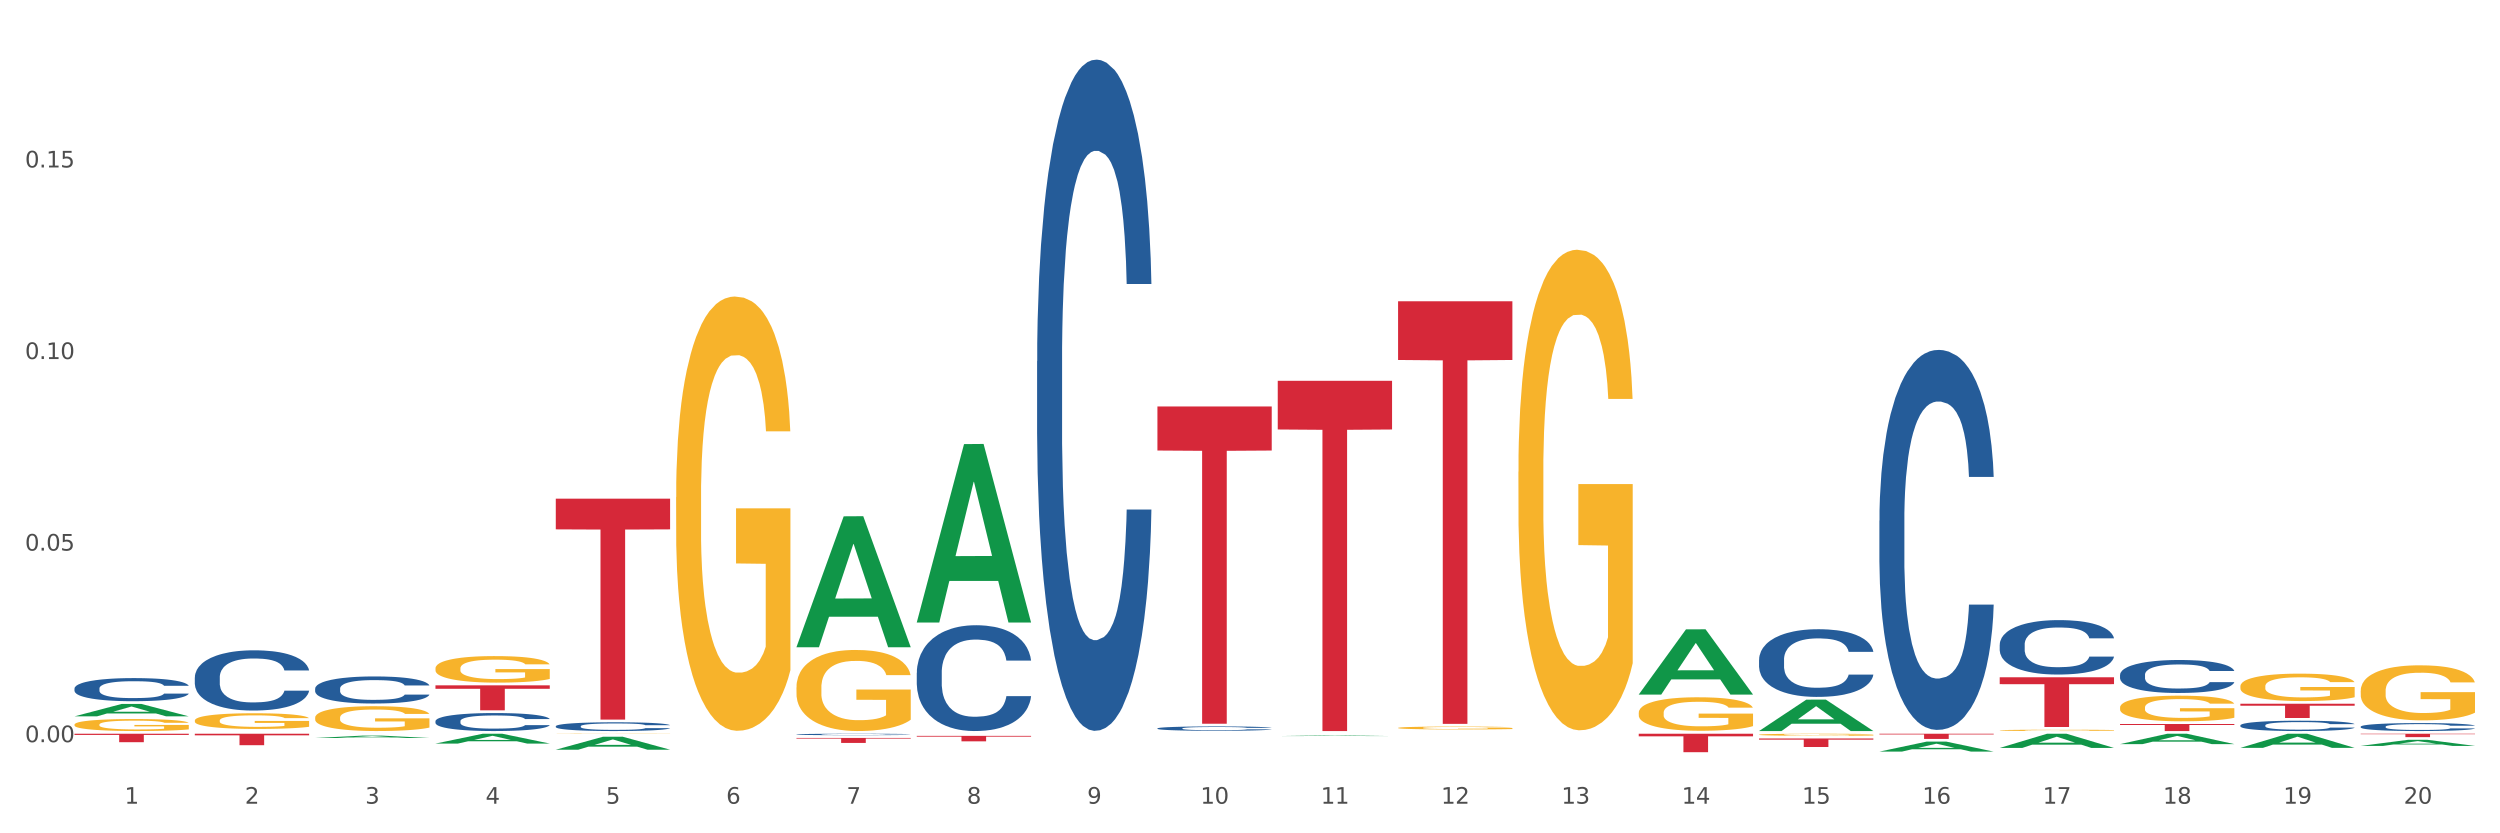 <?xml version="1.0" encoding="utf-8" standalone="no"?>
<!DOCTYPE svg PUBLIC "-//W3C//DTD SVG 1.1//EN"
  "http://www.w3.org/Graphics/SVG/1.1/DTD/svg11.dtd">
<svg xmlns:xlink="http://www.w3.org/1999/xlink" width="1080pt" height="360pt" viewBox="0 0 1080 360" xmlns="http://www.w3.org/2000/svg" version="1.1">
 <rect x="0" y="0" width="1080" height="360" fill="#333333" stroke="none"/>
 <defs>
  <style type="text/css">*{stroke-linejoin: round; stroke-linecap: butt}</style>
 </defs>
 <g id="figure_1">
  <g id="patch_1">
   <path d="M 0 360 
L 1080 360 
L 1080 0 
L 0 0 
z
" style="fill: #ffffff; stroke: #ffffff; stroke-linejoin: miter"/>
  </g>
  <g id="axes_1">
   <g id="matplotlib.axis_1">
    <g id="xtick_1">
     <g id="text_1">
      <!-- 1 -->
      <g style="fill: #4d4d4d" transform="translate(53.812 347.204) scale(0.096 -0.096)">
       <defs>
        <path id="DejaVuSans-31" d="M 794 531 
L 1825 531 
L 1825 4091 
L 703 3866 
L 703 4441 
L 1819 4666 
L 2450 4666 
L 2450 531 
L 3481 531 
L 3481 0 
L 794 0 
L 794 531 
z
" transform="scale(0.016)"/>
       </defs>
       <use xlink:href="#DejaVuSans-31"/>
      </g>
     </g>
    </g>
    <g id="xtick_2">
     <g id="text_2">
      <!-- 2 -->
      <g style="fill: #4d4d4d" transform="translate(105.793 347.204) scale(0.096 -0.096)">
       <defs>
        <path id="DejaVuSans-32" d="M 1228 531 
L 3431 531 
L 3431 0 
L 469 0 
L 469 531 
Q 828 903 1448 1529 
Q 2069 2156 2228 2338 
Q 2531 2678 2651 2914 
Q 2772 3150 2772 3378 
Q 2772 3750 2511 3984 
Q 2250 4219 1831 4219 
Q 1534 4219 1204 4116 
Q 875 4013 500 3803 
L 500 4441 
Q 881 4594 1212 4672 
Q 1544 4750 1819 4750 
Q 2544 4750 2975 4387 
Q 3406 4025 3406 3419 
Q 3406 3131 3298 2873 
Q 3191 2616 2906 2266 
Q 2828 2175 2409 1742 
Q 1991 1309 1228 531 
z
" transform="scale(0.016)"/>
       </defs>
       <use xlink:href="#DejaVuSans-32"/>
      </g>
     </g>
    </g>
    <g id="xtick_3">
     <g id="text_3">
      <!-- 3 -->
      <g style="fill: #4d4d4d" transform="translate(157.774 347.204) scale(0.096 -0.096)">
       <defs>
        <path id="DejaVuSans-33" d="M 2597 2516 
Q 3050 2419 3304 2112 
Q 3559 1806 3559 1356 
Q 3559 666 3084 287 
Q 2609 -91 1734 -91 
Q 1441 -91 1130 -33 
Q 819 25 488 141 
L 488 750 
Q 750 597 1062 519 
Q 1375 441 1716 441 
Q 2309 441 2620 675 
Q 2931 909 2931 1356 
Q 2931 1769 2642 2001 
Q 2353 2234 1838 2234 
L 1294 2234 
L 1294 2753 
L 1863 2753 
Q 2328 2753 2575 2939 
Q 2822 3125 2822 3475 
Q 2822 3834 2567 4026 
Q 2313 4219 1838 4219 
Q 1578 4219 1281 4162 
Q 984 4106 628 3988 
L 628 4550 
Q 988 4650 1302 4700 
Q 1616 4750 1894 4750 
Q 2613 4750 3031 4423 
Q 3450 4097 3450 3541 
Q 3450 3153 3228 2886 
Q 3006 2619 2597 2516 
z
" transform="scale(0.016)"/>
       </defs>
       <use xlink:href="#DejaVuSans-33"/>
      </g>
     </g>
    </g>
    <g id="xtick_4">
     <g id="text_4">
      <!-- 4 -->
      <g style="fill: #4d4d4d" transform="translate(209.756 347.204) scale(0.096 -0.096)">
       <defs>
        <path id="DejaVuSans-34" d="M 2419 4116 
L 825 1625 
L 2419 1625 
L 2419 4116 
z
M 2253 4666 
L 3047 4666 
L 3047 1625 
L 3713 1625 
L 3713 1100 
L 3047 1100 
L 3047 0 
L 2419 0 
L 2419 1100 
L 313 1100 
L 313 1709 
L 2253 4666 
z
" transform="scale(0.016)"/>
       </defs>
       <use xlink:href="#DejaVuSans-34"/>
      </g>
     </g>
    </g>
    <g id="xtick_5">
     <g id="text_5">
      <!-- 5 -->
      <g style="fill: #4d4d4d" transform="translate(261.737 347.204) scale(0.096 -0.096)">
       <defs>
        <path id="DejaVuSans-35" d="M 691 4666 
L 3169 4666 
L 3169 4134 
L 1269 4134 
L 1269 2991 
Q 1406 3038 1543 3061 
Q 1681 3084 1819 3084 
Q 2600 3084 3056 2656 
Q 3513 2228 3513 1497 
Q 3513 744 3044 326 
Q 2575 -91 1722 -91 
Q 1428 -91 1123 -41 
Q 819 9 494 109 
L 494 744 
Q 775 591 1075 516 
Q 1375 441 1709 441 
Q 2250 441 2565 725 
Q 2881 1009 2881 1497 
Q 2881 1984 2565 2268 
Q 2250 2553 1709 2553 
Q 1456 2553 1204 2497 
Q 953 2441 691 2322 
L 691 4666 
z
" transform="scale(0.016)"/>
       </defs>
       <use xlink:href="#DejaVuSans-35"/>
      </g>
     </g>
    </g>
    <g id="xtick_6">
     <g id="text_6">
      <!-- 6 -->
      <g style="fill: #4d4d4d" transform="translate(313.718 347.204) scale(0.096 -0.096)">
       <defs>
        <path id="DejaVuSans-36" d="M 2113 2584 
Q 1688 2584 1439 2293 
Q 1191 2003 1191 1497 
Q 1191 994 1439 701 
Q 1688 409 2113 409 
Q 2538 409 2786 701 
Q 3034 994 3034 1497 
Q 3034 2003 2786 2293 
Q 2538 2584 2113 2584 
z
M 3366 4563 
L 3366 3988 
Q 3128 4100 2886 4159 
Q 2644 4219 2406 4219 
Q 1781 4219 1451 3797 
Q 1122 3375 1075 2522 
Q 1259 2794 1537 2939 
Q 1816 3084 2150 3084 
Q 2853 3084 3261 2657 
Q 3669 2231 3669 1497 
Q 3669 778 3244 343 
Q 2819 -91 2113 -91 
Q 1303 -91 875 529 
Q 447 1150 447 2328 
Q 447 3434 972 4092 
Q 1497 4750 2381 4750 
Q 2619 4750 2861 4703 
Q 3103 4656 3366 4563 
z
" transform="scale(0.016)"/>
       </defs>
       <use xlink:href="#DejaVuSans-36"/>
      </g>
     </g>
    </g>
    <g id="xtick_7">
     <g id="text_7">
      <!-- 7 -->
      <g style="fill: #4d4d4d" transform="translate(365.699 347.204) scale(0.096 -0.096)">
       <defs>
        <path id="DejaVuSans-37" d="M 525 4666 
L 3525 4666 
L 3525 4397 
L 1831 0 
L 1172 0 
L 2766 4134 
L 525 4134 
L 525 4666 
z
" transform="scale(0.016)"/>
       </defs>
       <use xlink:href="#DejaVuSans-37"/>
      </g>
     </g>
    </g>
    <g id="xtick_8">
     <g id="text_8">
      <!-- 8 -->
      <g style="fill: #4d4d4d" transform="translate(417.68 347.204) scale(0.096 -0.096)">
       <defs>
        <path id="DejaVuSans-38" d="M 2034 2216 
Q 1584 2216 1326 1975 
Q 1069 1734 1069 1313 
Q 1069 891 1326 650 
Q 1584 409 2034 409 
Q 2484 409 2743 651 
Q 3003 894 3003 1313 
Q 3003 1734 2745 1975 
Q 2488 2216 2034 2216 
z
M 1403 2484 
Q 997 2584 770 2862 
Q 544 3141 544 3541 
Q 544 4100 942 4425 
Q 1341 4750 2034 4750 
Q 2731 4750 3128 4425 
Q 3525 4100 3525 3541 
Q 3525 3141 3298 2862 
Q 3072 2584 2669 2484 
Q 3125 2378 3379 2068 
Q 3634 1759 3634 1313 
Q 3634 634 3220 271 
Q 2806 -91 2034 -91 
Q 1263 -91 848 271 
Q 434 634 434 1313 
Q 434 1759 690 2068 
Q 947 2378 1403 2484 
z
M 1172 3481 
Q 1172 3119 1398 2916 
Q 1625 2713 2034 2713 
Q 2441 2713 2670 2916 
Q 2900 3119 2900 3481 
Q 2900 3844 2670 4047 
Q 2441 4250 2034 4250 
Q 1625 4250 1398 4047 
Q 1172 3844 1172 3481 
z
" transform="scale(0.016)"/>
       </defs>
       <use xlink:href="#DejaVuSans-38"/>
      </g>
     </g>
    </g>
    <g id="xtick_9">
     <g id="text_9">
      <!-- 9 -->
      <g style="fill: #4d4d4d" transform="translate(469.662 347.204) scale(0.096 -0.096)">
       <defs>
        <path id="DejaVuSans-39" d="M 703 97 
L 703 672 
Q 941 559 1184 500 
Q 1428 441 1663 441 
Q 2288 441 2617 861 
Q 2947 1281 2994 2138 
Q 2813 1869 2534 1725 
Q 2256 1581 1919 1581 
Q 1219 1581 811 2004 
Q 403 2428 403 3163 
Q 403 3881 828 4315 
Q 1253 4750 1959 4750 
Q 2769 4750 3195 4129 
Q 3622 3509 3622 2328 
Q 3622 1225 3098 567 
Q 2575 -91 1691 -91 
Q 1453 -91 1209 -44 
Q 966 3 703 97 
z
M 1959 2075 
Q 2384 2075 2632 2365 
Q 2881 2656 2881 3163 
Q 2881 3666 2632 3958 
Q 2384 4250 1959 4250 
Q 1534 4250 1286 3958 
Q 1038 3666 1038 3163 
Q 1038 2656 1286 2365 
Q 1534 2075 1959 2075 
z
" transform="scale(0.016)"/>
       </defs>
       <use xlink:href="#DejaVuSans-39"/>
      </g>
     </g>
    </g>
    <g id="xtick_10">
     <g id="text_10">
      <!-- 10 -->
      <g style="fill: #4d4d4d" transform="translate(518.589 347.204) scale(0.096 -0.096)">
       <defs>
        <path id="DejaVuSans-30" d="M 2034 4250 
Q 1547 4250 1301 3770 
Q 1056 3291 1056 2328 
Q 1056 1369 1301 889 
Q 1547 409 2034 409 
Q 2525 409 2770 889 
Q 3016 1369 3016 2328 
Q 3016 3291 2770 3770 
Q 2525 4250 2034 4250 
z
M 2034 4750 
Q 2819 4750 3233 4129 
Q 3647 3509 3647 2328 
Q 3647 1150 3233 529 
Q 2819 -91 2034 -91 
Q 1250 -91 836 529 
Q 422 1150 422 2328 
Q 422 3509 836 4129 
Q 1250 4750 2034 4750 
z
" transform="scale(0.016)"/>
       </defs>
       <use xlink:href="#DejaVuSans-31"/>
       <use xlink:href="#DejaVuSans-30" transform="translate(63.623 0)"/>
      </g>
     </g>
    </g>
    <g id="xtick_11">
     <g id="text_11">
      <!-- 11 -->
      <g style="fill: #4d4d4d" transform="translate(570.57 347.204) scale(0.096 -0.096)">
       <use xlink:href="#DejaVuSans-31"/>
       <use xlink:href="#DejaVuSans-31" transform="translate(63.623 0)"/>
      </g>
     </g>
    </g>
    <g id="xtick_12">
     <g id="text_12">
      <!-- 12 -->
      <g style="fill: #4d4d4d" transform="translate(622.551 347.204) scale(0.096 -0.096)">
       <use xlink:href="#DejaVuSans-31"/>
       <use xlink:href="#DejaVuSans-32" transform="translate(63.623 0)"/>
      </g>
     </g>
    </g>
    <g id="xtick_13">
     <g id="text_13">
      <!-- 13 -->
      <g style="fill: #4d4d4d" transform="translate(674.533 347.204) scale(0.096 -0.096)">
       <use xlink:href="#DejaVuSans-31"/>
       <use xlink:href="#DejaVuSans-33" transform="translate(63.623 0)"/>
      </g>
     </g>
    </g>
    <g id="xtick_14">
     <g id="text_14">
      <!-- 14 -->
      <g style="fill: #4d4d4d" transform="translate(726.514 347.204) scale(0.096 -0.096)">
       <use xlink:href="#DejaVuSans-31"/>
       <use xlink:href="#DejaVuSans-34" transform="translate(63.623 0)"/>
      </g>
     </g>
    </g>
    <g id="xtick_15">
     <g id="text_15">
      <!-- 15 -->
      <g style="fill: #4d4d4d" transform="translate(778.495 347.204) scale(0.096 -0.096)">
       <use xlink:href="#DejaVuSans-31"/>
       <use xlink:href="#DejaVuSans-35" transform="translate(63.623 0)"/>
      </g>
     </g>
    </g>
    <g id="xtick_16">
     <g id="text_16">
      <!-- 16 -->
      <g style="fill: #4d4d4d" transform="translate(830.476 347.204) scale(0.096 -0.096)">
       <use xlink:href="#DejaVuSans-31"/>
       <use xlink:href="#DejaVuSans-36" transform="translate(63.623 0)"/>
      </g>
     </g>
    </g>
    <g id="xtick_17">
     <g id="text_17">
      <!-- 17 -->
      <g style="fill: #4d4d4d" transform="translate(882.457 347.204) scale(0.096 -0.096)">
       <use xlink:href="#DejaVuSans-31"/>
       <use xlink:href="#DejaVuSans-37" transform="translate(63.623 0)"/>
      </g>
     </g>
    </g>
    <g id="xtick_18">
     <g id="text_18">
      <!-- 18 -->
      <g style="fill: #4d4d4d" transform="translate(934.439 347.204) scale(0.096 -0.096)">
       <use xlink:href="#DejaVuSans-31"/>
       <use xlink:href="#DejaVuSans-38" transform="translate(63.623 0)"/>
      </g>
     </g>
    </g>
    <g id="xtick_19">
     <g id="text_19">
      <!-- 19 -->
      <g style="fill: #4d4d4d" transform="translate(986.42 347.204) scale(0.096 -0.096)">
       <use xlink:href="#DejaVuSans-31"/>
       <use xlink:href="#DejaVuSans-39" transform="translate(63.623 0)"/>
      </g>
     </g>
    </g>
    <g id="xtick_20">
     <g id="text_20">
      <!-- 20 -->
      <g style="fill: #4d4d4d" transform="translate(1038.401 347.204) scale(0.096 -0.096)">
       <use xlink:href="#DejaVuSans-32"/>
       <use xlink:href="#DejaVuSans-30" transform="translate(63.623 0)"/>
      </g>
     </g>
    </g>
    <g id="xtick_21"/>
    <g id="xtick_22"/>
    <g id="xtick_23"/>
    <g id="xtick_24"/>
    <g id="xtick_25"/>
    <g id="xtick_26"/>
    <g id="xtick_27"/>
    <g id="xtick_28"/>
    <g id="xtick_29"/>
    <g id="xtick_30"/>
    <g id="xtick_31"/>
    <g id="xtick_32"/>
    <g id="xtick_33"/>
    <g id="xtick_34"/>
    <g id="xtick_35"/>
    <g id="xtick_36"/>
    <g id="xtick_37"/>
    <g id="xtick_38"/>
    <g id="xtick_39"/>
   </g>
   <g id="matplotlib.axis_2">
    <g id="ytick_1">
     <g id="text_21">
      <!-- 0.00 -->
      <g style="fill: #4d4d4d" transform="translate(10.8 320.622) scale(0.096 -0.096)">
       <defs>
        <path id="DejaVuSans-2e" d="M 684 794 
L 1344 794 
L 1344 0 
L 684 0 
L 684 794 
z
" transform="scale(0.016)"/>
       </defs>
       <use xlink:href="#DejaVuSans-30"/>
       <use xlink:href="#DejaVuSans-2e" transform="translate(63.623 0)"/>
       <use xlink:href="#DejaVuSans-30" transform="translate(95.41 0)"/>
       <use xlink:href="#DejaVuSans-30" transform="translate(159.033 0)"/>
      </g>
     </g>
    </g>
    <g id="ytick_2">
     <g id="text_22">
      <!-- 0.05 -->
      <g style="fill: #4d4d4d" transform="translate(10.8 237.863) scale(0.096 -0.096)">
       <use xlink:href="#DejaVuSans-30"/>
       <use xlink:href="#DejaVuSans-2e" transform="translate(63.623 0)"/>
       <use xlink:href="#DejaVuSans-30" transform="translate(95.41 0)"/>
       <use xlink:href="#DejaVuSans-35" transform="translate(159.033 0)"/>
      </g>
     </g>
    </g>
    <g id="ytick_3">
     <g id="text_23">
      <!-- 0.10 -->
      <g style="fill: #4d4d4d" transform="translate(10.8 155.104) scale(0.096 -0.096)">
       <use xlink:href="#DejaVuSans-30"/>
       <use xlink:href="#DejaVuSans-2e" transform="translate(63.623 0)"/>
       <use xlink:href="#DejaVuSans-31" transform="translate(95.41 0)"/>
       <use xlink:href="#DejaVuSans-30" transform="translate(159.033 0)"/>
      </g>
     </g>
    </g>
    <g id="ytick_4">
     <g id="text_24">
      <!-- 0.15 -->
      <g style="fill: #4d4d4d" transform="translate(10.8 72.346) scale(0.096 -0.096)">
       <use xlink:href="#DejaVuSans-30"/>
       <use xlink:href="#DejaVuSans-2e" transform="translate(63.623 0)"/>
       <use xlink:href="#DejaVuSans-31" transform="translate(95.41 0)"/>
       <use xlink:href="#DejaVuSans-35" transform="translate(159.033 0)"/>
      </g>
     </g>
    </g>
    <g id="ytick_5"/>
    <g id="ytick_6"/>
    <g id="ytick_7"/>
    <g id="ytick_8"/>
   </g>
   <g id="PolyCollection_1">
    <path d="M 32.175 309.457 
L 32.226 309.452 
L 52.59 304.092 
L 61.041 304.087 
L 81.557 309.467 
L 71.783 309.467 
L 67.353 308.214 
L 46.328 308.214 
L 46.175 308.234 
L 41.899 309.467 
L 32.175 309.467 
L 32.175 309.457 
L 48.975 307.466 
L 64.706 307.461 
L 56.917 305.234 
L 56.815 305.224 
L 56.713 305.239 
L 48.924 307.461 
L 48.975 307.466 
L 32.175 309.457 
z
" clip-path="url(#p9a1ea6743b)" style="fill: #109648"/>
    <path d="M 136.137 318.812 
L 136.188 318.811 
L 156.552 317.785 
L 165.003 317.784 
L 185.52 318.814 
L 175.745 318.814 
L 171.316 318.574 
L 150.29 318.574 
L 150.137 318.578 
L 145.861 318.814 
L 136.137 318.814 
L 136.137 318.812 
L 152.938 318.431 
L 168.669 318.43 
L 160.879 318.004 
L 160.778 318.002 
L 160.676 318.005 
L 152.887 318.43 
L 152.938 318.431 
L 136.137 318.812 
z
" clip-path="url(#p9a1ea6743b)" style="fill: #109648"/>
    <path d="M 967.837 323.075 
L 967.888 323.069 
L 988.251 316.981 
L 996.702 316.975 
L 1017.219 323.087 
L 1007.444 323.087 
L 1003.015 321.663 
L 981.989 321.663 
L 981.837 321.686 
L 977.56 323.087 
L 967.837 323.087 
L 967.837 323.075 
L 984.637 320.814 
L 1000.368 320.808 
L 992.579 318.277 
L 992.477 318.266 
L 992.375 318.283 
L 984.586 320.808 
L 984.637 320.814 
L 967.837 323.075 
z
" clip-path="url(#p9a1ea6743b)" style="fill: #109648"/>
    <path d="M 1019.818 322.227 
L 1019.869 322.224 
L 1040.233 319.605 
L 1048.684 319.602 
L 1069.2 322.231 
L 1059.425 322.231 
L 1054.996 321.619 
L 1033.971 321.619 
L 1033.818 321.629 
L 1029.542 322.231 
L 1019.818 322.231 
L 1019.818 322.227 
L 1036.618 321.254 
L 1052.349 321.251 
L 1044.56 320.163 
L 1044.458 320.158 
L 1044.356 320.165 
L 1036.567 321.251 
L 1036.618 321.254 
L 1019.818 322.227 
z
" clip-path="url(#p9a1ea6743b)" style="fill: #109648"/>
    <path d="M 551.987 317.992 
L 552.038 317.992 
L 572.402 317.694 
L 580.853 317.694 
L 601.369 317.993 
L 591.595 317.993 
L 587.165 317.923 
L 566.14 317.923 
L 565.987 317.924 
L 561.711 317.993 
L 551.987 317.993 
L 551.987 317.992 
L 568.787 317.882 
L 584.518 317.881 
L 576.729 317.757 
L 576.627 317.757 
L 576.525 317.758 
L 568.736 317.881 
L 568.787 317.882 
L 551.987 317.992 
z
" clip-path="url(#p9a1ea6743b)" style="fill: #109648"/>
    <path d="M 396.043 268.788 
L 396.094 268.715 
L 416.458 191.853 
L 424.909 191.78 
L 445.426 268.933 
L 435.651 268.933 
L 431.222 250.967 
L 410.196 250.967 
L 410.044 251.256 
L 405.767 268.933 
L 396.043 268.933 
L 396.043 268.788 
L 412.844 240.245 
L 428.575 240.173 
L 420.785 208.225 
L 420.684 208.08 
L 420.582 208.297 
L 412.793 240.173 
L 412.844 240.245 
L 396.043 268.788 
z
" clip-path="url(#p9a1ea6743b)" style="fill: #109648"/>
    <path d="M 967.837 304.02 
L 1017.219 304.02 
L 1017.219 304.876 
L 997.794 304.882 
L 997.794 310.177 
L 987.145 310.177 
L 987.145 304.882 
L 967.837 304.876 
L 967.837 304.026 
L 967.837 304.02 
z
" clip-path="url(#p9a1ea6743b)" style="fill: #d62839"/>
    <path d="M 707.931 300.007 
L 707.982 299.98 
L 728.345 271.877 
L 736.796 271.851 
L 757.313 300.06 
L 747.538 300.06 
L 743.109 293.491 
L 722.083 293.491 
L 721.931 293.597 
L 717.654 300.06 
L 707.931 300.06 
L 707.931 300.007 
L 724.731 289.571 
L 740.462 289.544 
L 732.673 277.863 
L 732.571 277.81 
L 732.469 277.89 
L 724.68 289.544 
L 724.731 289.571 
L 707.931 300.007 
z
" clip-path="url(#p9a1ea6743b)" style="fill: #109648"/>
    <path d="M 1019.818 316.975 
L 1069.2 316.975 
L 1069.2 317.178 
L 1049.775 317.179 
L 1049.775 318.437 
L 1039.126 318.437 
L 1039.126 317.179 
L 1019.818 317.178 
L 1019.818 316.976 
L 1019.818 316.975 
z
" clip-path="url(#p9a1ea6743b)" style="fill: #d62839"/>
    <path d="M 188.119 321.215 
L 188.17 321.211 
L 208.533 316.979 
L 216.984 316.975 
L 237.501 321.223 
L 227.726 321.223 
L 223.297 320.234 
L 202.271 320.234 
L 202.119 320.25 
L 197.842 321.223 
L 188.119 321.223 
L 188.119 321.215 
L 204.919 319.644 
L 220.65 319.64 
L 212.861 317.88 
L 212.759 317.872 
L 212.657 317.884 
L 204.868 319.64 
L 204.919 319.644 
L 188.119 321.215 
z
" clip-path="url(#p9a1ea6743b)" style="fill: #109648"/>
    <path d="M 240.1 323.866 
L 240.151 323.861 
L 260.514 318.26 
L 268.965 318.254 
L 289.482 323.877 
L 279.707 323.877 
L 275.278 322.567 
L 254.253 322.567 
L 254.1 322.588 
L 249.824 323.877 
L 240.1 323.877 
L 240.1 323.866 
L 256.9 321.786 
L 272.631 321.781 
L 264.842 319.453 
L 264.74 319.442 
L 264.638 319.458 
L 256.849 321.781 
L 256.9 321.786 
L 240.1 323.866 
z
" clip-path="url(#p9a1ea6743b)" style="fill: #109648"/>
    <path d="M 344.062 279.512 
L 344.113 279.459 
L 364.477 223.047 
L 372.928 222.994 
L 393.444 279.619 
L 383.67 279.619 
L 379.241 266.433 
L 358.215 266.433 
L 358.062 266.646 
L 353.786 279.619 
L 344.062 279.619 
L 344.062 279.512 
L 360.862 258.564 
L 376.593 258.511 
L 368.804 235.063 
L 368.702 234.957 
L 368.601 235.117 
L 360.811 258.511 
L 360.862 258.564 
L 344.062 279.512 
z
" clip-path="url(#p9a1ea6743b)" style="fill: #109648"/>
    <path d="M 915.855 312.768 
L 965.238 312.768 
L 965.238 313.19 
L 945.812 313.193 
L 945.812 315.81 
L 935.164 315.81 
L 935.164 313.193 
L 915.855 313.19 
L 915.855 312.771 
L 915.855 312.768 
z
" clip-path="url(#p9a1ea6743b)" style="fill: #d62839"/>
    <path d="M 759.912 315.784 
L 759.963 315.772 
L 780.327 302.244 
L 788.777 302.231 
L 809.294 315.81 
L 799.519 315.81 
L 795.09 312.648 
L 774.065 312.648 
L 773.912 312.699 
L 769.636 315.81 
L 759.912 315.81 
L 759.912 315.784 
L 776.712 310.761 
L 792.443 310.748 
L 784.654 305.125 
L 784.552 305.1 
L 784.45 305.138 
L 776.661 310.748 
L 776.712 310.761 
L 759.912 315.784 
z
" clip-path="url(#p9a1ea6743b)" style="fill: #109648"/>
    <path d="M 863.874 323.103 
L 863.925 323.097 
L 884.289 316.981 
L 892.74 316.975 
L 913.256 323.114 
L 903.482 323.114 
L 899.053 321.685 
L 878.027 321.685 
L 877.874 321.708 
L 873.598 323.114 
L 863.874 323.114 
L 863.874 323.103 
L 880.674 320.831 
L 896.405 320.826 
L 888.616 318.283 
L 888.514 318.272 
L 888.413 318.289 
L 880.623 320.826 
L 880.674 320.831 
L 863.874 323.103 
z
" clip-path="url(#p9a1ea6743b)" style="fill: #109648"/>
    <path d="M 811.893 324.69 
L 811.944 324.686 
L 832.308 320.374 
L 840.759 320.369 
L 861.275 324.698 
L 851.501 324.698 
L 847.071 323.69 
L 826.046 323.69 
L 825.893 323.706 
L 821.617 324.698 
L 811.893 324.698 
L 811.893 324.69 
L 828.693 323.088 
L 844.424 323.084 
L 836.635 321.292 
L 836.533 321.284 
L 836.431 321.296 
L 828.642 323.084 
L 828.693 323.088 
L 811.893 324.69 
z
" clip-path="url(#p9a1ea6743b)" style="fill: #109648"/>
    <path d="M 915.855 321.448 
L 915.906 321.444 
L 936.27 316.979 
L 944.721 316.975 
L 965.238 321.456 
L 955.463 321.456 
L 951.034 320.413 
L 930.008 320.413 
L 929.856 320.43 
L 925.579 321.456 
L 915.855 321.456 
L 915.855 321.448 
L 932.656 319.79 
L 948.387 319.786 
L 940.597 317.93 
L 940.496 317.922 
L 940.394 317.934 
L 932.605 319.786 
L 932.656 319.79 
L 915.855 321.448 
z
" clip-path="url(#p9a1ea6743b)" style="fill: #109648"/>
    <path d="M 500.006 175.581 
L 549.388 175.581 
L 549.388 194.629 
L 529.963 194.757 
L 529.963 312.647 
L 519.314 312.647 
L 519.314 194.757 
L 500.006 194.629 
L 500.006 175.71 
L 500.006 175.581 
z
" clip-path="url(#p9a1ea6743b)" style="fill: #d62839"/>
    <path d="M 396.043 317.907 
L 445.426 317.907 
L 445.426 318.234 
L 426 318.236 
L 426 320.258 
L 415.352 320.258 
L 415.352 318.236 
L 396.043 318.234 
L 396.043 317.909 
L 396.043 317.907 
z
" clip-path="url(#p9a1ea6743b)" style="fill: #d62839"/>
    <path d="M 344.062 318.774 
L 393.444 318.774 
L 393.444 319.076 
L 374.019 319.078 
L 374.019 320.946 
L 363.37 320.946 
L 363.37 319.078 
L 344.062 319.076 
L 344.062 318.776 
L 344.062 318.774 
z
" clip-path="url(#p9a1ea6743b)" style="fill: #d62839"/>
    <path d="M 32.175 313.025 
L 32.233 313.02 
L 32.233 312.85 
L 32.35 312.703 
L 32.933 312.348 
L 33.807 312.055 
L 34.449 311.899 
L 35.09 311.771 
L 35.848 311.644 
L 36.781 311.511 
L 38.472 311.317 
L 39.521 311.218 
L 40.804 311.114 
L 43.136 310.963 
L 44.827 310.878 
L 46.576 310.807 
L 49.433 310.722 
L 51.298 310.684 
L 53.28 310.655 
L 55.671 310.637 
L 57.478 310.632 
L 61.443 310.646 
L 64.824 310.689 
L 66.457 310.722 
L 68.556 310.778 
L 69.663 310.816 
L 71.471 310.892 
L 73.337 310.991 
L 74.619 311.076 
L 76.543 311.237 
L 78.001 311.398 
L 79.342 311.596 
L 80.041 311.734 
L 80.566 311.861 
L 81.032 312.008 
L 81.499 312.24 
L 71.004 312.24 
L 70.596 312.074 
L 69.955 311.918 
L 69.022 311.767 
L 68.206 311.672 
L 66.807 311.554 
L 65.524 311.478 
L 64.183 311.421 
L 62.551 311.374 
L 61.268 311.351 
L 59.461 311.332 
L 55.904 311.336 
L 53.514 311.374 
L 51.881 311.421 
L 50.832 311.464 
L 49.899 311.511 
L 48.849 311.578 
L 47.625 311.677 
L 46.751 311.767 
L 45.876 311.88 
L 45.176 311.994 
L 44.535 312.126 
L 44.01 312.268 
L 43.602 312.415 
L 43.252 312.594 
L 42.961 312.892 
L 42.961 313.54 
L 43.078 313.687 
L 43.369 313.881 
L 43.719 314.027 
L 44.302 314.202 
L 44.827 314.32 
L 45.818 314.491 
L 46.926 314.632 
L 47.8 314.722 
L 48.675 314.798 
L 50.19 314.902 
L 51.881 314.987 
L 53.339 315.039 
L 55.321 315.086 
L 56.662 315.105 
L 57.828 315.115 
L 60.685 315.115 
L 62.725 315.101 
L 64.999 315.067 
L 66.748 315.025 
L 68.206 314.973 
L 69.838 314.888 
L 70.888 314.807 
L 70.888 313.819 
L 58.061 313.814 
L 58.061 313.157 
L 81.557 313.157 
L 81.557 315.086 
L 80.566 315.186 
L 79.458 315.276 
L 78.292 315.356 
L 76.543 315.455 
L 74.444 315.55 
L 72.579 315.616 
L 70.596 315.673 
L 68.264 315.725 
L 65.232 315.772 
L 63.367 315.791 
L 61.035 315.805 
L 58.294 315.81 
L 55.904 315.8 
L 53.572 315.777 
L 51.123 315.734 
L 48.733 315.673 
L 46.926 315.611 
L 45.118 315.536 
L 43.194 315.436 
L 41.678 315.342 
L 40.512 315.257 
L 39.23 315.148 
L 37.83 315.006 
L 36.781 314.878 
L 35.848 314.746 
L 34.857 314.576 
L 34.157 314.429 
L 33.458 314.245 
L 33.05 314.108 
L 32.583 313.895 
L 32.233 313.597 
L 32.175 313.025 
z
" clip-path="url(#p9a1ea6743b)" style="fill: #f7b32b"/>
    <path d="M 84.156 311.259 
L 84.215 311.253 
L 84.215 311.03 
L 84.331 310.838 
L 84.914 310.374 
L 85.789 309.99 
L 86.43 309.785 
L 87.071 309.618 
L 87.829 309.451 
L 88.762 309.278 
L 90.453 309.024 
L 91.502 308.894 
L 92.785 308.757 
L 95.117 308.559 
L 96.808 308.448 
L 98.557 308.355 
L 101.414 308.244 
L 103.279 308.194 
L 105.262 308.157 
L 107.652 308.132 
L 109.459 308.126 
L 113.424 308.144 
L 116.806 308.2 
L 118.438 308.244 
L 120.537 308.318 
L 121.645 308.367 
L 123.452 308.466 
L 125.318 308.596 
L 126.6 308.708 
L 128.524 308.918 
L 129.982 309.129 
L 131.323 309.389 
L 132.022 309.569 
L 132.547 309.736 
L 133.014 309.928 
L 133.48 310.231 
L 122.986 310.231 
L 122.577 310.014 
L 121.936 309.81 
L 121.003 309.612 
L 120.187 309.488 
L 118.788 309.333 
L 117.505 309.234 
L 116.164 309.16 
L 114.532 309.098 
L 113.249 309.067 
L 111.442 309.042 
L 107.885 309.049 
L 105.495 309.098 
L 103.862 309.16 
L 102.813 309.216 
L 101.88 309.278 
L 100.831 309.364 
L 99.606 309.494 
L 98.732 309.612 
L 97.857 309.761 
L 97.158 309.909 
L 96.516 310.083 
L 95.992 310.268 
L 95.583 310.46 
L 95.234 310.696 
L 94.942 311.086 
L 94.942 311.934 
L 95.059 312.126 
L 95.35 312.38 
L 95.7 312.572 
L 96.283 312.801 
L 96.808 312.956 
L 97.799 313.179 
L 98.907 313.365 
L 99.781 313.482 
L 100.656 313.581 
L 102.172 313.717 
L 103.862 313.829 
L 105.32 313.897 
L 107.302 313.959 
L 108.643 313.984 
L 109.809 313.996 
L 112.666 313.996 
L 114.707 313.978 
L 116.98 313.934 
L 118.73 313.878 
L 120.187 313.81 
L 121.82 313.699 
L 122.869 313.594 
L 122.869 312.299 
L 110.042 312.293 
L 110.042 311.433 
L 133.538 311.433 
L 133.538 313.959 
L 132.547 314.089 
L 131.439 314.207 
L 130.273 314.312 
L 128.524 314.442 
L 126.425 314.566 
L 124.56 314.652 
L 122.577 314.727 
L 120.245 314.795 
L 117.214 314.857 
L 115.348 314.882 
L 113.016 314.9 
L 110.276 314.906 
L 107.885 314.894 
L 105.553 314.863 
L 103.104 314.807 
L 100.714 314.727 
L 98.907 314.646 
L 97.099 314.547 
L 95.175 314.417 
L 93.659 314.293 
L 92.493 314.182 
L 91.211 314.039 
L 89.812 313.854 
L 88.762 313.687 
L 87.829 313.513 
L 86.838 313.29 
L 86.138 313.098 
L 85.439 312.857 
L 85.031 312.677 
L 84.564 312.399 
L 84.215 312.008 
L 84.156 311.259 
z
" clip-path="url(#p9a1ea6743b)" style="fill: #f7b32b"/>
    <path d="M 136.137 310.04 
L 136.196 310.03 
L 136.196 309.677 
L 136.312 309.373 
L 136.895 308.639 
L 137.77 308.031 
L 138.411 307.708 
L 139.053 307.443 
L 139.81 307.179 
L 140.743 306.905 
L 142.434 306.503 
L 143.484 306.297 
L 144.766 306.082 
L 147.098 305.768 
L 148.789 305.592 
L 150.538 305.445 
L 153.395 305.268 
L 155.261 305.19 
L 157.243 305.131 
L 159.633 305.092 
L 161.441 305.082 
L 165.405 305.112 
L 168.787 305.2 
L 170.419 305.268 
L 172.518 305.386 
L 173.626 305.464 
L 175.433 305.621 
L 177.299 305.827 
L 178.582 306.003 
L 180.506 306.336 
L 181.963 306.669 
L 183.304 307.081 
L 184.004 307.365 
L 184.528 307.629 
L 184.995 307.933 
L 185.461 308.413 
L 174.967 308.413 
L 174.559 308.07 
L 173.917 307.747 
L 172.985 307.434 
L 172.168 307.238 
L 170.769 306.993 
L 169.486 306.836 
L 168.145 306.718 
L 166.513 306.62 
L 165.23 306.571 
L 163.423 306.532 
L 159.866 306.542 
L 157.476 306.62 
L 155.844 306.718 
L 154.794 306.807 
L 153.861 306.905 
L 152.812 307.042 
L 151.588 307.247 
L 150.713 307.434 
L 149.838 307.669 
L 149.139 307.904 
L 148.498 308.178 
L 147.973 308.472 
L 147.565 308.776 
L 147.215 309.148 
L 146.923 309.765 
L 146.923 311.107 
L 147.04 311.411 
L 147.331 311.813 
L 147.681 312.116 
L 148.264 312.479 
L 148.789 312.724 
L 149.78 313.077 
L 150.888 313.37 
L 151.762 313.557 
L 152.637 313.713 
L 154.153 313.929 
L 155.844 314.105 
L 157.301 314.213 
L 159.283 314.311 
L 160.624 314.35 
L 161.79 314.37 
L 164.647 314.37 
L 166.688 314.34 
L 168.962 314.272 
L 170.711 314.184 
L 172.168 314.076 
L 173.801 313.9 
L 174.85 313.733 
L 174.85 311.685 
L 162.024 311.676 
L 162.024 310.314 
L 185.52 310.314 
L 185.52 314.311 
L 184.528 314.517 
L 183.421 314.703 
L 182.255 314.869 
L 180.506 315.075 
L 178.407 315.271 
L 176.541 315.408 
L 174.559 315.526 
L 172.227 315.634 
L 169.195 315.732 
L 167.329 315.771 
L 164.997 315.8 
L 162.257 315.81 
L 159.866 315.79 
L 157.534 315.741 
L 155.086 315.653 
L 152.695 315.526 
L 150.888 315.398 
L 149.081 315.242 
L 147.157 315.036 
L 145.641 314.84 
L 144.475 314.664 
L 143.192 314.438 
L 141.793 314.144 
L 140.743 313.88 
L 139.81 313.606 
L 138.819 313.253 
L 138.12 312.949 
L 137.42 312.567 
L 137.012 312.283 
L 136.546 311.842 
L 136.196 311.225 
L 136.137 310.04 
z
" clip-path="url(#p9a1ea6743b)" style="fill: #f7b32b"/>
    <path d="M 292.081 214.791 
L 292.139 214.62 
L 292.139 208.451 
L 292.256 203.14 
L 292.839 190.289 
L 293.713 179.666 
L 294.355 174.012 
L 294.996 169.385 
L 295.754 164.759 
L 296.687 159.962 
L 298.378 152.936 
L 299.427 149.338 
L 300.71 145.569 
L 303.042 140.086 
L 304.733 137.002 
L 306.482 134.432 
L 309.339 131.347 
L 311.204 129.977 
L 313.186 128.949 
L 315.577 128.263 
L 317.384 128.092 
L 321.349 128.606 
L 324.73 130.148 
L 326.363 131.347 
L 328.462 133.404 
L 329.569 134.774 
L 331.377 137.516 
L 333.243 141.114 
L 334.525 144.198 
L 336.449 150.024 
L 337.907 155.849 
L 339.248 163.046 
L 339.947 168.015 
L 340.472 172.641 
L 340.938 177.952 
L 341.405 186.348 
L 330.91 186.348 
L 330.502 180.351 
L 329.861 174.697 
L 328.928 169.214 
L 328.112 165.787 
L 326.713 161.504 
L 325.43 158.762 
L 324.089 156.706 
L 322.457 154.993 
L 321.174 154.136 
L 319.367 153.451 
L 315.81 153.622 
L 313.42 154.993 
L 311.787 156.706 
L 310.738 158.248 
L 309.805 159.962 
L 308.756 162.36 
L 307.531 165.958 
L 306.657 169.214 
L 305.782 173.326 
L 305.082 177.438 
L 304.441 182.236 
L 303.916 187.376 
L 303.508 192.688 
L 303.158 199.199 
L 302.867 209.993 
L 302.867 233.467 
L 302.984 238.779 
L 303.275 245.804 
L 303.625 251.115 
L 304.208 257.455 
L 304.733 261.738 
L 305.724 267.907 
L 306.832 273.047 
L 307.706 276.303 
L 308.581 279.044 
L 310.096 282.814 
L 311.787 285.898 
L 313.245 287.782 
L 315.227 289.496 
L 316.568 290.181 
L 317.734 290.524 
L 320.591 290.524 
L 322.631 290.01 
L 324.905 288.81 
L 326.654 287.268 
L 328.112 285.384 
L 329.744 282.3 
L 330.794 279.387 
L 330.794 243.576 
L 317.967 243.405 
L 317.967 219.588 
L 341.463 219.588 
L 341.463 289.496 
L 340.472 293.094 
L 339.364 296.35 
L 338.198 299.262 
L 336.449 302.861 
L 334.35 306.287 
L 332.485 308.686 
L 330.502 310.742 
L 328.17 312.627 
L 325.138 314.34 
L 323.273 315.026 
L 320.941 315.54 
L 318.2 315.711 
L 315.81 315.368 
L 313.478 314.512 
L 311.029 312.97 
L 308.639 310.742 
L 306.832 308.515 
L 305.024 305.773 
L 303.1 302.175 
L 301.584 298.748 
L 300.418 295.664 
L 299.136 291.723 
L 297.736 286.583 
L 296.687 281.957 
L 295.754 277.159 
L 294.763 270.991 
L 294.063 265.679 
L 293.364 258.997 
L 292.956 254.028 
L 292.489 246.318 
L 292.139 235.523 
L 292.081 214.791 
z
" clip-path="url(#p9a1ea6743b)" style="fill: #f7b32b"/>
    <path d="M 240.1 317.028 
L 240.158 317.028 
L 240.158 317.024 
L 240.275 317.021 
L 240.858 317.013 
L 241.732 317.006 
L 242.374 317.003 
L 243.015 317 
L 243.773 316.997 
L 244.706 316.994 
L 246.396 316.99 
L 247.446 316.988 
L 248.729 316.985 
L 251.061 316.982 
L 252.751 316.98 
L 254.501 316.979 
L 257.357 316.977 
L 259.223 316.976 
L 261.205 316.975 
L 263.596 316.975 
L 265.403 316.975 
L 269.368 316.975 
L 272.749 316.976 
L 274.382 316.977 
L 276.481 316.978 
L 277.588 316.979 
L 279.396 316.981 
L 281.261 316.983 
L 282.544 316.985 
L 284.468 316.988 
L 285.926 316.992 
L 287.266 316.996 
L 287.966 316.999 
L 288.491 317.002 
L 288.957 317.005 
L 289.424 317.01 
L 278.929 317.01 
L 278.521 317.007 
L 277.88 317.003 
L 276.947 317 
L 276.131 316.998 
L 274.731 316.995 
L 273.449 316.994 
L 272.108 316.992 
L 270.475 316.991 
L 269.193 316.991 
L 267.385 316.99 
L 263.829 316.99 
L 261.438 316.991 
L 259.806 316.992 
L 258.757 316.993 
L 257.824 316.994 
L 256.774 316.996 
L 255.55 316.998 
L 254.675 317 
L 253.801 317.002 
L 253.101 317.005 
L 252.46 317.008 
L 251.935 317.011 
L 251.527 317.014 
L 251.177 317.018 
L 250.886 317.025 
L 250.886 317.039 
L 251.002 317.043 
L 251.294 317.047 
L 251.644 317.05 
L 252.227 317.054 
L 252.751 317.057 
L 253.743 317.06 
L 254.85 317.064 
L 255.725 317.065 
L 256.599 317.067 
L 258.115 317.069 
L 259.806 317.071 
L 261.264 317.073 
L 263.246 317.074 
L 264.587 317.074 
L 265.753 317.074 
L 268.61 317.074 
L 270.65 317.074 
L 272.924 317.073 
L 274.673 317.072 
L 276.131 317.071 
L 277.763 317.069 
L 278.813 317.067 
L 278.813 317.045 
L 265.986 317.045 
L 265.986 317.031 
L 289.482 317.031 
L 289.482 317.074 
L 288.491 317.076 
L 287.383 317.078 
L 286.217 317.08 
L 284.468 317.082 
L 282.369 317.084 
L 280.503 317.085 
L 278.521 317.087 
L 276.189 317.088 
L 273.157 317.089 
L 271.292 317.089 
L 268.96 317.09 
L 266.219 317.09 
L 263.829 317.089 
L 261.497 317.089 
L 259.048 317.088 
L 256.658 317.087 
L 254.85 317.085 
L 253.043 317.084 
L 251.119 317.081 
L 249.603 317.079 
L 248.437 317.077 
L 247.154 317.075 
L 245.755 317.072 
L 244.706 317.069 
L 243.773 317.066 
L 242.782 317.062 
L 242.082 317.059 
L 241.382 317.055 
L 240.974 317.052 
L 240.508 317.047 
L 240.158 317.041 
L 240.1 317.028 
z
" clip-path="url(#p9a1ea6743b)" style="fill: #f7b32b"/>
    <path d="M 188.119 288.731 
L 188.177 288.72 
L 188.177 288.343 
L 188.294 288.019 
L 188.877 287.233 
L 189.751 286.584 
L 190.392 286.238 
L 191.034 285.956 
L 191.792 285.673 
L 192.725 285.38 
L 194.415 284.95 
L 195.465 284.73 
L 196.747 284.5 
L 199.079 284.165 
L 200.77 283.976 
L 202.519 283.819 
L 205.376 283.631 
L 207.242 283.547 
L 209.224 283.484 
L 211.614 283.442 
L 213.422 283.432 
L 217.386 283.463 
L 220.768 283.557 
L 222.4 283.631 
L 224.499 283.756 
L 225.607 283.84 
L 227.414 284.008 
L 229.28 284.228 
L 230.563 284.416 
L 232.487 284.772 
L 233.944 285.128 
L 235.285 285.568 
L 235.985 285.872 
L 236.51 286.155 
L 236.976 286.479 
L 237.442 286.992 
L 226.948 286.992 
L 226.54 286.626 
L 225.899 286.28 
L 224.966 285.945 
L 224.149 285.736 
L 222.75 285.474 
L 221.468 285.306 
L 220.127 285.181 
L 218.494 285.076 
L 217.212 285.024 
L 215.404 284.982 
L 211.848 284.992 
L 209.457 285.076 
L 207.825 285.181 
L 206.775 285.275 
L 205.843 285.38 
L 204.793 285.526 
L 203.569 285.746 
L 202.694 285.945 
L 201.82 286.196 
L 201.12 286.448 
L 200.479 286.741 
L 199.954 287.055 
L 199.546 287.38 
L 199.196 287.778 
L 198.905 288.438 
L 198.905 289.872 
L 199.021 290.197 
L 199.313 290.626 
L 199.662 290.951 
L 200.246 291.338 
L 200.77 291.6 
L 201.761 291.977 
L 202.869 292.291 
L 203.744 292.49 
L 204.618 292.658 
L 206.134 292.888 
L 207.825 293.077 
L 209.282 293.192 
L 211.265 293.297 
L 212.606 293.339 
L 213.772 293.36 
L 216.628 293.36 
L 218.669 293.328 
L 220.943 293.255 
L 222.692 293.161 
L 224.149 293.045 
L 225.782 292.857 
L 226.831 292.679 
L 226.831 290.49 
L 214.005 290.48 
L 214.005 289.024 
L 237.501 289.024 
L 237.501 293.297 
L 236.51 293.517 
L 235.402 293.716 
L 234.236 293.894 
L 232.487 294.114 
L 230.388 294.323 
L 228.522 294.47 
L 226.54 294.595 
L 224.208 294.71 
L 221.176 294.815 
L 219.31 294.857 
L 216.978 294.889 
L 214.238 294.899 
L 211.848 294.878 
L 209.516 294.826 
L 207.067 294.731 
L 204.676 294.595 
L 202.869 294.459 
L 201.062 294.292 
L 199.138 294.072 
L 197.622 293.862 
L 196.456 293.674 
L 195.173 293.433 
L 193.774 293.119 
L 192.725 292.836 
L 191.792 292.543 
L 190.801 292.166 
L 190.101 291.841 
L 189.401 291.433 
L 188.993 291.129 
L 188.527 290.658 
L 188.177 289.998 
L 188.119 288.731 
z
" clip-path="url(#p9a1ea6743b)" style="fill: #f7b32b"/>
    <path d="M 863.874 292.571 
L 913.256 292.571 
L 913.256 295.559 
L 893.831 295.579 
L 893.831 314.071 
L 883.182 314.071 
L 883.182 295.579 
L 863.874 295.559 
L 863.874 292.591 
L 863.874 292.571 
z
" clip-path="url(#p9a1ea6743b)" style="fill: #d62839"/>
    <path d="M 811.893 316.975 
L 861.275 316.975 
L 861.275 317.285 
L 841.85 317.287 
L 841.85 319.205 
L 831.201 319.205 
L 831.201 317.287 
L 811.893 317.285 
L 811.893 316.977 
L 811.893 316.975 
z
" clip-path="url(#p9a1ea6743b)" style="fill: #d62839"/>
    <path d="M 759.912 319.025 
L 809.294 319.025 
L 809.294 319.536 
L 789.869 319.54 
L 789.869 322.701 
L 779.22 322.701 
L 779.22 319.54 
L 759.912 319.536 
L 759.912 319.029 
L 759.912 319.025 
z
" clip-path="url(#p9a1ea6743b)" style="fill: #d62839"/>
    <path d="M 707.931 316.975 
L 757.313 316.975 
L 757.313 318.083 
L 737.888 318.09 
L 737.888 324.95 
L 727.239 324.95 
L 727.239 318.09 
L 707.931 318.083 
L 707.931 316.982 
L 707.931 316.975 
z
" clip-path="url(#p9a1ea6743b)" style="fill: #d62839"/>
    <path d="M 603.968 130.135 
L 653.35 130.135 
L 653.35 155.507 
L 633.925 155.678 
L 633.925 312.709 
L 623.276 312.709 
L 623.276 155.678 
L 603.968 155.507 
L 603.968 130.306 
L 603.968 130.135 
z
" clip-path="url(#p9a1ea6743b)" style="fill: #d62839"/>
    <path d="M 551.987 164.512 
L 601.369 164.512 
L 601.369 185.537 
L 581.944 185.679 
L 581.944 315.81 
L 571.295 315.81 
L 571.295 185.679 
L 551.987 185.537 
L 551.987 164.654 
L 551.987 164.512 
z
" clip-path="url(#p9a1ea6743b)" style="fill: #d62839"/>
    <path d="M 603.968 314.451 
L 604.027 314.45 
L 604.027 314.409 
L 604.143 314.373 
L 604.726 314.288 
L 605.601 314.217 
L 606.242 314.179 
L 606.883 314.149 
L 607.641 314.118 
L 608.574 314.086 
L 610.265 314.039 
L 611.314 314.015 
L 612.597 313.99 
L 614.929 313.954 
L 616.62 313.933 
L 618.369 313.916 
L 621.226 313.896 
L 623.091 313.886 
L 625.074 313.88 
L 627.464 313.875 
L 629.271 313.874 
L 633.236 313.877 
L 636.618 313.888 
L 638.25 313.896 
L 640.349 313.909 
L 641.457 313.918 
L 643.264 313.937 
L 645.13 313.961 
L 646.412 313.981 
L 648.336 314.02 
L 649.794 314.059 
L 651.135 314.106 
L 651.835 314.14 
L 652.359 314.17 
L 652.826 314.206 
L 653.292 314.262 
L 642.798 314.262 
L 642.39 314.222 
L 641.748 314.184 
L 640.815 314.148 
L 639.999 314.125 
L 638.6 314.096 
L 637.317 314.078 
L 635.976 314.064 
L 634.344 314.053 
L 633.061 314.047 
L 631.254 314.043 
L 627.697 314.044 
L 625.307 314.053 
L 623.674 314.064 
L 622.625 314.075 
L 621.692 314.086 
L 620.643 314.102 
L 619.418 314.126 
L 618.544 314.148 
L 617.669 314.175 
L 616.97 314.202 
L 616.328 314.234 
L 615.804 314.268 
L 615.396 314.304 
L 615.046 314.347 
L 614.754 314.419 
L 614.754 314.575 
L 614.871 314.61 
L 615.162 314.657 
L 615.512 314.692 
L 616.095 314.735 
L 616.62 314.763 
L 617.611 314.804 
L 618.719 314.838 
L 619.593 314.86 
L 620.468 314.878 
L 621.984 314.903 
L 623.674 314.924 
L 625.132 314.936 
L 627.114 314.948 
L 628.455 314.952 
L 629.621 314.955 
L 632.478 314.955 
L 634.519 314.951 
L 636.792 314.943 
L 638.542 314.933 
L 639.999 314.921 
L 641.632 314.9 
L 642.681 314.881 
L 642.681 314.642 
L 629.855 314.641 
L 629.855 314.483 
L 653.35 314.483 
L 653.35 314.948 
L 652.359 314.972 
L 651.251 314.993 
L 650.085 315.013 
L 648.336 315.037 
L 646.237 315.06 
L 644.372 315.076 
L 642.39 315.089 
L 640.057 315.102 
L 637.026 315.113 
L 635.16 315.118 
L 632.828 315.121 
L 630.088 315.122 
L 627.697 315.12 
L 625.365 315.114 
L 622.917 315.104 
L 620.526 315.089 
L 618.719 315.074 
L 616.911 315.056 
L 614.987 315.032 
L 613.472 315.009 
L 612.305 314.989 
L 611.023 314.963 
L 609.624 314.928 
L 608.574 314.898 
L 607.641 314.866 
L 606.65 314.825 
L 605.951 314.789 
L 605.251 314.745 
L 604.843 314.712 
L 604.376 314.661 
L 604.027 314.589 
L 603.968 314.451 
z
" clip-path="url(#p9a1ea6743b)" style="fill: #f7b32b"/>
    <path d="M 655.949 203.819 
L 656.008 203.629 
L 656.008 196.804 
L 656.124 190.926 
L 656.707 176.707 
L 657.582 164.952 
L 658.223 158.695 
L 658.865 153.576 
L 659.622 148.457 
L 660.555 143.148 
L 662.246 135.375 
L 663.296 131.393 
L 664.578 127.222 
L 666.91 121.155 
L 668.601 117.742 
L 670.35 114.898 
L 673.207 111.485 
L 675.073 109.969 
L 677.055 108.831 
L 679.445 108.073 
L 681.253 107.883 
L 685.217 108.452 
L 688.599 110.158 
L 690.231 111.485 
L 692.33 113.76 
L 693.438 115.277 
L 695.245 118.311 
L 697.111 122.292 
L 698.394 125.705 
L 700.318 132.151 
L 701.775 138.598 
L 703.116 146.561 
L 703.816 152.059 
L 704.34 157.178 
L 704.807 163.056 
L 705.273 172.346 
L 694.779 172.346 
L 694.371 165.71 
L 693.729 159.453 
L 692.797 153.386 
L 691.98 149.594 
L 690.581 144.854 
L 689.298 141.821 
L 687.957 139.546 
L 686.325 137.65 
L 685.042 136.702 
L 683.235 135.943 
L 679.679 136.133 
L 677.288 137.65 
L 675.656 139.546 
L 674.606 141.252 
L 673.673 143.148 
L 672.624 145.802 
L 671.4 149.784 
L 670.525 153.386 
L 669.651 157.936 
L 668.951 162.487 
L 668.31 167.796 
L 667.785 173.483 
L 667.377 179.361 
L 667.027 186.566 
L 666.735 198.51 
L 666.735 224.485 
L 666.852 230.362 
L 667.143 238.136 
L 667.493 244.013 
L 668.076 251.028 
L 668.601 255.768 
L 669.592 262.594 
L 670.7 268.282 
L 671.574 271.884 
L 672.449 274.918 
L 673.965 279.089 
L 675.656 282.501 
L 677.113 284.587 
L 679.095 286.483 
L 680.436 287.241 
L 681.602 287.621 
L 684.459 287.621 
L 686.5 287.052 
L 688.774 285.725 
L 690.523 284.018 
L 691.98 281.933 
L 693.613 278.52 
L 694.662 275.297 
L 694.662 235.671 
L 681.836 235.481 
L 681.836 209.128 
L 705.332 209.128 
L 705.332 286.483 
L 704.34 290.464 
L 703.233 294.067 
L 702.067 297.29 
L 700.318 301.271 
L 698.219 305.063 
L 696.353 307.718 
L 694.371 309.993 
L 692.039 312.078 
L 689.007 313.974 
L 687.141 314.733 
L 684.809 315.302 
L 682.069 315.491 
L 679.679 315.112 
L 677.346 314.164 
L 674.898 312.458 
L 672.507 309.993 
L 670.7 307.528 
L 668.893 304.495 
L 666.969 300.513 
L 665.453 296.721 
L 664.287 293.308 
L 663.004 288.948 
L 661.605 283.26 
L 660.555 278.141 
L 659.622 272.832 
L 658.631 266.007 
L 657.932 260.129 
L 657.232 252.735 
L 656.824 247.236 
L 656.358 238.705 
L 656.008 226.76 
L 655.949 203.819 
z
" clip-path="url(#p9a1ea6743b)" style="fill: #f7b32b"/>
    <path d="M 344.062 296.969 
L 344.121 296.937 
L 344.121 295.786 
L 344.237 294.794 
L 344.82 292.395 
L 345.695 290.412 
L 346.336 289.356 
L 346.977 288.493 
L 347.735 287.629 
L 348.668 286.733 
L 350.359 285.422 
L 351.408 284.75 
L 352.691 284.046 
L 355.023 283.023 
L 356.714 282.447 
L 358.463 281.967 
L 361.32 281.391 
L 363.185 281.135 
L 365.168 280.943 
L 367.558 280.815 
L 369.365 280.784 
L 373.33 280.879 
L 376.712 281.167 
L 378.344 281.391 
L 380.443 281.775 
L 381.551 282.031 
L 383.358 282.543 
L 385.224 283.215 
L 386.506 283.79 
L 388.43 284.878 
L 389.888 285.965 
L 391.229 287.309 
L 391.928 288.237 
L 392.453 289.1 
L 392.92 290.092 
L 393.386 291.659 
L 382.892 291.659 
L 382.484 290.54 
L 381.842 289.484 
L 380.909 288.461 
L 380.093 287.821 
L 378.694 287.021 
L 377.411 286.509 
L 376.07 286.125 
L 374.438 285.806 
L 373.155 285.646 
L 371.348 285.518 
L 367.791 285.55 
L 365.401 285.806 
L 363.768 286.125 
L 362.719 286.413 
L 361.786 286.733 
L 360.737 287.181 
L 359.512 287.853 
L 358.638 288.461 
L 357.763 289.228 
L 357.064 289.996 
L 356.422 290.892 
L 355.898 291.851 
L 355.489 292.843 
L 355.14 294.058 
L 354.848 296.074 
L 354.848 300.456 
L 354.965 301.447 
L 355.256 302.759 
L 355.606 303.751 
L 356.189 304.934 
L 356.714 305.734 
L 357.705 306.885 
L 358.813 307.845 
L 359.687 308.453 
L 360.562 308.965 
L 362.078 309.668 
L 363.768 310.244 
L 365.226 310.596 
L 367.208 310.916 
L 368.549 311.044 
L 369.715 311.108 
L 372.572 311.108 
L 374.613 311.012 
L 376.886 310.788 
L 378.636 310.5 
L 380.093 310.148 
L 381.726 309.572 
L 382.775 309.029 
L 382.775 302.343 
L 369.948 302.311 
L 369.948 297.865 
L 393.444 297.865 
L 393.444 310.916 
L 392.453 311.588 
L 391.345 312.195 
L 390.179 312.739 
L 388.43 313.411 
L 386.331 314.051 
L 384.466 314.498 
L 382.484 314.882 
L 380.151 315.234 
L 377.12 315.554 
L 375.254 315.682 
L 372.922 315.778 
L 370.182 315.81 
L 367.791 315.746 
L 365.459 315.586 
L 363.011 315.298 
L 360.62 314.882 
L 358.813 314.466 
L 357.005 313.955 
L 355.081 313.283 
L 353.566 312.643 
L 352.399 312.067 
L 351.117 311.332 
L 349.718 310.372 
L 348.668 309.508 
L 347.735 308.613 
L 346.744 307.461 
L 346.045 306.47 
L 345.345 305.222 
L 344.937 304.294 
L 344.47 302.855 
L 344.121 300.84 
L 344.062 296.969 
z
" clip-path="url(#p9a1ea6743b)" style="fill: #f7b32b"/>
    <path d="M 915.855 291.52 
L 915.914 291.507 
L 915.914 291.143 
L 916.089 290.648 
L 916.731 289.737 
L 917.548 289.047 
L 918.949 288.24 
L 919.708 287.902 
L 920.7 287.524 
L 922.743 286.913 
L 925.078 286.392 
L 926.713 286.106 
L 927.938 285.923 
L 930.682 285.598 
L 932.258 285.455 
L 933.892 285.338 
L 935.293 285.26 
L 937.628 285.168 
L 939.496 285.129 
L 941.656 285.116 
L 943.465 285.129 
L 945.858 285.181 
L 949.361 285.338 
L 950.703 285.429 
L 952.513 285.585 
L 954.381 285.793 
L 955.898 286.002 
L 957.649 286.301 
L 959.459 286.691 
L 961.21 287.186 
L 962.436 287.642 
L 963.428 288.123 
L 964.304 288.709 
L 964.946 289.347 
L 965.238 289.88 
L 954.556 289.88 
L 954.264 289.399 
L 953.68 288.878 
L 953.096 288.527 
L 952.454 288.24 
L 951.462 287.915 
L 950.586 287.707 
L 949.127 287.459 
L 947.785 287.303 
L 946.676 287.212 
L 945.333 287.134 
L 942.473 287.056 
L 940.43 287.056 
L 939.146 287.082 
L 937.57 287.147 
L 936.227 287.238 
L 934.651 287.394 
L 933.425 287.563 
L 932.199 287.785 
L 931.499 287.941 
L 930.448 288.227 
L 929.748 288.462 
L 928.814 288.865 
L 928.289 289.151 
L 927.355 289.893 
L 926.946 290.44 
L 926.771 290.817 
L 926.654 291.234 
L 926.654 293.264 
L 927.004 294.176 
L 927.296 294.566 
L 927.763 295.009 
L 928.639 295.581 
L 929.923 296.141 
L 931.265 296.545 
L 932.375 296.792 
L 933.425 296.974 
L 934.476 297.117 
L 935.76 297.247 
L 936.811 297.326 
L 938.387 297.404 
L 940.255 297.443 
L 941.714 297.443 
L 944.691 297.378 
L 946.033 297.312 
L 947.318 297.221 
L 948.719 297.078 
L 949.828 296.922 
L 950.47 296.805 
L 951.52 296.558 
L 952.338 296.297 
L 953.038 295.998 
L 953.505 295.738 
L 954.03 295.347 
L 954.439 294.905 
L 954.556 294.67 
L 965.238 294.67 
L 965.004 295.139 
L 964.596 295.594 
L 963.778 296.206 
L 963.136 296.558 
L 962.144 296.987 
L 961.093 297.352 
L 959.634 297.755 
L 958.291 298.054 
L 956.89 298.315 
L 955.373 298.549 
L 952.629 298.874 
L 951.637 298.966 
L 949.536 299.122 
L 947.901 299.213 
L 945.508 299.304 
L 943.056 299.356 
L 940.488 299.369 
L 938.212 299.343 
L 935.702 299.265 
L 934.126 299.187 
L 932.375 299.07 
L 930.332 298.887 
L 928.405 298.666 
L 926.596 298.406 
L 924.903 298.106 
L 923.327 297.768 
L 921.284 297.208 
L 919.766 296.662 
L 918.657 296.154 
L 917.898 295.725 
L 917.14 295.178 
L 916.731 294.8 
L 916.089 293.889 
L 915.855 293.043 
L 915.855 291.52 
z
" clip-path="url(#p9a1ea6743b)" style="fill: #255c99"/>
    <path d="M 863.874 278.453 
L 863.933 278.431 
L 863.933 277.83 
L 864.108 277.014 
L 864.75 275.51 
L 865.567 274.371 
L 866.968 273.04 
L 867.727 272.481 
L 868.719 271.858 
L 870.762 270.849 
L 873.097 269.989 
L 874.731 269.517 
L 875.957 269.216 
L 878.701 268.679 
L 880.277 268.443 
L 881.911 268.249 
L 883.312 268.121 
L 885.647 267.97 
L 887.515 267.906 
L 889.674 267.884 
L 891.484 267.906 
L 893.877 267.992 
L 897.379 268.249 
L 898.722 268.4 
L 900.531 268.658 
L 902.399 269.001 
L 903.917 269.345 
L 905.668 269.839 
L 907.478 270.483 
L 909.229 271.3 
L 910.455 272.052 
L 911.447 272.846 
L 912.322 273.813 
L 912.965 274.866 
L 913.256 275.746 
L 902.574 275.746 
L 902.283 274.951 
L 901.699 274.092 
L 901.115 273.512 
L 900.473 273.04 
L 899.481 272.503 
L 898.605 272.159 
L 897.146 271.751 
L 895.803 271.493 
L 894.694 271.343 
L 893.352 271.214 
L 890.492 271.085 
L 888.449 271.085 
L 887.164 271.128 
L 885.588 271.235 
L 884.246 271.386 
L 882.67 271.643 
L 881.444 271.923 
L 880.218 272.288 
L 879.518 272.546 
L 878.467 273.018 
L 877.767 273.405 
L 876.833 274.071 
L 876.307 274.543 
L 875.373 275.768 
L 874.965 276.67 
L 874.79 277.293 
L 874.673 277.98 
L 874.673 281.331 
L 875.023 282.835 
L 875.315 283.479 
L 875.782 284.21 
L 876.658 285.155 
L 877.942 286.079 
L 879.284 286.744 
L 880.393 287.153 
L 881.444 287.453 
L 882.495 287.69 
L 883.779 287.904 
L 884.83 288.033 
L 886.406 288.162 
L 888.273 288.227 
L 889.733 288.227 
L 892.71 288.119 
L 894.052 288.012 
L 895.336 287.861 
L 896.737 287.625 
L 897.846 287.367 
L 898.488 287.174 
L 899.539 286.766 
L 900.356 286.336 
L 901.057 285.842 
L 901.524 285.413 
L 902.049 284.768 
L 902.458 284.038 
L 902.574 283.651 
L 913.256 283.651 
L 913.023 284.425 
L 912.614 285.176 
L 911.797 286.186 
L 911.155 286.766 
L 910.163 287.475 
L 909.112 288.076 
L 907.653 288.742 
L 906.31 289.236 
L 904.909 289.666 
L 903.392 290.053 
L 900.648 290.59 
L 899.656 290.74 
L 897.555 290.998 
L 895.92 291.148 
L 893.527 291.298 
L 891.075 291.384 
L 888.507 291.406 
L 886.23 291.363 
L 883.72 291.234 
L 882.144 291.105 
L 880.393 290.912 
L 878.35 290.611 
L 876.424 290.246 
L 874.615 289.816 
L 872.922 289.322 
L 871.346 288.764 
L 869.303 287.84 
L 867.785 286.938 
L 866.676 286.1 
L 865.917 285.391 
L 865.158 284.489 
L 864.75 283.866 
L 864.108 282.362 
L 863.874 280.966 
L 863.874 278.453 
z
" clip-path="url(#p9a1ea6743b)" style="fill: #255c99"/>
    <path d="M 811.893 224.919 
L 811.951 224.769 
L 811.951 220.571 
L 812.127 214.874 
L 812.769 204.379 
L 813.586 196.434 
L 814.987 187.138 
L 815.746 183.24 
L 816.738 178.893 
L 818.781 171.846 
L 821.116 165.849 
L 822.75 162.551 
L 823.976 160.452 
L 826.719 156.704 
L 828.295 155.055 
L 829.93 153.705 
L 831.331 152.806 
L 833.666 151.756 
L 835.533 151.307 
L 837.693 151.157 
L 839.503 151.307 
L 841.896 151.906 
L 845.398 153.705 
L 846.741 154.755 
L 848.55 156.554 
L 850.418 158.953 
L 851.936 161.352 
L 853.687 164.8 
L 855.496 169.297 
L 857.248 174.995 
L 858.473 180.242 
L 859.466 185.789 
L 860.341 192.536 
L 860.983 199.882 
L 861.275 206.029 
L 850.593 206.029 
L 850.301 200.481 
L 849.718 194.485 
L 849.134 190.437 
L 848.492 187.138 
L 847.5 183.39 
L 846.624 180.991 
L 845.165 178.143 
L 843.822 176.344 
L 842.713 175.294 
L 841.371 174.395 
L 838.51 173.495 
L 836.467 173.495 
L 835.183 173.795 
L 833.607 174.545 
L 832.265 175.594 
L 830.689 177.393 
L 829.463 179.342 
L 828.237 181.891 
L 827.537 183.69 
L 826.486 186.988 
L 825.785 189.687 
L 824.851 194.335 
L 824.326 197.633 
L 823.392 206.178 
L 822.984 212.475 
L 822.808 216.823 
L 822.692 221.621 
L 822.692 245.009 
L 823.042 255.503 
L 823.334 260.001 
L 823.801 265.098 
L 824.676 271.695 
L 825.961 278.141 
L 827.303 282.789 
L 828.412 285.638 
L 829.463 287.737 
L 830.513 289.386 
L 831.798 290.885 
L 832.848 291.784 
L 834.424 292.684 
L 836.292 293.134 
L 837.752 293.134 
L 840.728 292.384 
L 842.071 291.635 
L 843.355 290.585 
L 844.756 288.936 
L 845.865 287.137 
L 846.507 285.788 
L 847.558 282.939 
L 848.375 279.941 
L 849.076 276.492 
L 849.543 273.494 
L 850.068 268.996 
L 850.476 263.899 
L 850.593 261.2 
L 861.275 261.2 
L 861.042 266.597 
L 860.633 271.845 
L 859.816 278.891 
L 859.174 282.939 
L 858.182 287.886 
L 857.131 292.084 
L 855.672 296.732 
L 854.329 300.18 
L 852.928 303.179 
L 851.41 305.877 
L 848.667 309.625 
L 847.675 310.675 
L 845.573 312.474 
L 843.939 313.523 
L 841.546 314.573 
L 839.094 315.172 
L 836.526 315.322 
L 834.249 315.022 
L 831.739 314.123 
L 830.163 313.223 
L 828.412 311.874 
L 826.369 309.775 
L 824.443 307.226 
L 822.633 304.228 
L 820.941 300.78 
L 819.365 296.882 
L 817.322 290.435 
L 815.804 284.138 
L 814.695 278.291 
L 813.936 273.344 
L 813.177 267.047 
L 812.769 262.699 
L 812.127 252.205 
L 811.893 242.46 
L 811.893 224.919 
z
" clip-path="url(#p9a1ea6743b)" style="fill: #255c99"/>
    <path d="M 759.912 284.96 
L 759.97 284.934 
L 759.97 284.186 
L 760.145 283.171 
L 760.787 281.301 
L 761.605 279.886 
L 763.006 278.23 
L 763.764 277.535 
L 764.757 276.761 
L 766.8 275.505 
L 769.135 274.437 
L 770.769 273.849 
L 771.995 273.476 
L 774.738 272.808 
L 776.314 272.514 
L 777.949 272.274 
L 779.349 272.113 
L 781.684 271.926 
L 783.552 271.846 
L 785.712 271.82 
L 787.521 271.846 
L 789.915 271.953 
L 793.417 272.274 
L 794.76 272.461 
L 796.569 272.781 
L 798.437 273.208 
L 799.955 273.636 
L 801.706 274.25 
L 803.515 275.051 
L 805.266 276.066 
L 806.492 277.001 
L 807.484 277.989 
L 808.36 279.191 
L 809.002 280.5 
L 809.294 281.595 
L 798.612 281.595 
L 798.32 280.607 
L 797.736 279.538 
L 797.153 278.817 
L 796.511 278.23 
L 795.518 277.562 
L 794.643 277.135 
L 793.183 276.627 
L 791.841 276.307 
L 790.732 276.12 
L 789.389 275.959 
L 786.529 275.799 
L 784.486 275.799 
L 783.202 275.853 
L 781.626 275.986 
L 780.283 276.173 
L 778.707 276.494 
L 777.482 276.841 
L 776.256 277.295 
L 775.555 277.615 
L 774.505 278.203 
L 773.804 278.684 
L 772.87 279.512 
L 772.345 280.099 
L 771.411 281.622 
L 771.002 282.744 
L 770.827 283.518 
L 770.711 284.373 
L 770.711 288.539 
L 771.061 290.409 
L 771.353 291.21 
L 771.82 292.118 
L 772.695 293.294 
L 773.979 294.442 
L 775.322 295.27 
L 776.431 295.778 
L 777.482 296.152 
L 778.532 296.445 
L 779.816 296.712 
L 780.867 296.873 
L 782.443 297.033 
L 784.311 297.113 
L 785.77 297.113 
L 788.747 296.98 
L 790.09 296.846 
L 791.374 296.659 
L 792.775 296.365 
L 793.884 296.045 
L 794.526 295.804 
L 795.577 295.297 
L 796.394 294.763 
L 797.094 294.148 
L 797.561 293.614 
L 798.087 292.813 
L 798.495 291.905 
L 798.612 291.424 
L 809.294 291.424 
L 809.061 292.386 
L 808.652 293.32 
L 807.835 294.576 
L 807.193 295.297 
L 806.2 296.178 
L 805.15 296.926 
L 803.69 297.754 
L 802.348 298.368 
L 800.947 298.903 
L 799.429 299.383 
L 796.686 300.051 
L 795.693 300.238 
L 793.592 300.559 
L 791.958 300.746 
L 789.564 300.932 
L 787.113 301.039 
L 784.545 301.066 
L 782.268 301.013 
L 779.758 300.852 
L 778.182 300.692 
L 776.431 300.452 
L 774.388 300.078 
L 772.462 299.624 
L 770.652 299.09 
L 768.959 298.475 
L 767.383 297.781 
L 765.34 296.632 
L 763.823 295.511 
L 762.714 294.469 
L 761.955 293.587 
L 761.196 292.466 
L 760.787 291.691 
L 760.145 289.821 
L 759.912 288.085 
L 759.912 284.96 
z
" clip-path="url(#p9a1ea6743b)" style="fill: #255c99"/>
    <path d="M 500.006 314.66 
L 500.064 314.658 
L 500.064 314.61 
L 500.239 314.544 
L 500.881 314.424 
L 501.699 314.332 
L 503.1 314.226 
L 503.858 314.181 
L 504.851 314.131 
L 506.894 314.05 
L 509.228 313.981 
L 510.863 313.943 
L 512.089 313.919 
L 514.832 313.876 
L 516.408 313.857 
L 518.043 313.842 
L 519.443 313.831 
L 521.778 313.819 
L 523.646 313.814 
L 525.806 313.812 
L 527.615 313.814 
L 530.009 313.821 
L 533.511 313.842 
L 534.854 313.854 
L 536.663 313.874 
L 538.531 313.902 
L 540.049 313.929 
L 541.8 313.969 
L 543.609 314.021 
L 545.36 314.086 
L 546.586 314.146 
L 547.578 314.21 
L 548.454 314.288 
L 549.096 314.372 
L 549.388 314.443 
L 538.706 314.443 
L 538.414 314.379 
L 537.83 314.31 
L 537.247 314.264 
L 536.605 314.226 
L 535.612 314.183 
L 534.737 314.155 
L 533.277 314.122 
L 531.935 314.102 
L 530.826 314.09 
L 529.483 314.079 
L 526.623 314.069 
L 524.58 314.069 
L 523.296 314.072 
L 521.72 314.081 
L 520.377 314.093 
L 518.801 314.114 
L 517.576 314.136 
L 516.35 314.165 
L 515.649 314.186 
L 514.599 314.224 
L 513.898 314.255 
L 512.964 314.308 
L 512.439 314.346 
L 511.505 314.444 
L 511.096 314.517 
L 510.921 314.567 
L 510.805 314.622 
L 510.805 314.89 
L 511.155 315.011 
L 511.447 315.063 
L 511.914 315.121 
L 512.789 315.197 
L 514.073 315.271 
L 515.416 315.324 
L 516.525 315.357 
L 517.576 315.381 
L 518.626 315.4 
L 519.91 315.418 
L 520.961 315.428 
L 522.537 315.438 
L 524.405 315.443 
L 525.864 315.443 
L 528.841 315.435 
L 530.184 315.426 
L 531.468 315.414 
L 532.869 315.395 
L 533.978 315.374 
L 534.62 315.359 
L 535.671 315.326 
L 536.488 315.292 
L 537.188 315.252 
L 537.655 315.218 
L 538.181 315.166 
L 538.589 315.107 
L 538.706 315.076 
L 549.388 315.076 
L 549.154 315.138 
L 548.746 315.199 
L 547.929 315.28 
L 547.287 315.326 
L 546.294 315.383 
L 545.244 315.431 
L 543.784 315.485 
L 542.442 315.524 
L 541.041 315.559 
L 539.523 315.59 
L 536.78 315.633 
L 535.787 315.645 
L 533.686 315.666 
L 532.052 315.678 
L 529.658 315.69 
L 527.207 315.697 
L 524.639 315.698 
L 522.362 315.695 
L 519.852 315.684 
L 518.276 315.674 
L 516.525 315.659 
L 514.482 315.635 
L 512.556 315.605 
L 510.746 315.571 
L 509.053 315.531 
L 507.477 315.486 
L 505.434 315.412 
L 503.917 315.34 
L 502.808 315.273 
L 502.049 315.216 
L 501.29 315.144 
L 500.881 315.094 
L 500.239 314.973 
L 500.006 314.861 
L 500.006 314.66 
z
" clip-path="url(#p9a1ea6743b)" style="fill: #255c99"/>
    <path d="M 1019.818 313.912 
L 1019.876 313.909 
L 1019.876 313.82 
L 1020.051 313.701 
L 1020.693 313.48 
L 1021.511 313.314 
L 1022.912 313.118 
L 1023.67 313.037 
L 1024.663 312.945 
L 1026.706 312.797 
L 1029.041 312.671 
L 1030.675 312.602 
L 1031.901 312.558 
L 1034.644 312.479 
L 1036.22 312.445 
L 1037.855 312.416 
L 1039.256 312.398 
L 1041.59 312.376 
L 1043.458 312.366 
L 1045.618 312.363 
L 1047.427 312.366 
L 1049.821 312.379 
L 1053.323 312.416 
L 1054.666 312.438 
L 1056.475 312.476 
L 1058.343 312.527 
L 1059.861 312.577 
L 1061.612 312.649 
L 1063.421 312.744 
L 1065.172 312.863 
L 1066.398 312.974 
L 1067.39 313.09 
L 1068.266 313.232 
L 1068.908 313.386 
L 1069.2 313.515 
L 1058.518 313.515 
L 1058.226 313.399 
L 1057.642 313.273 
L 1057.059 313.188 
L 1056.417 313.118 
L 1055.424 313.04 
L 1054.549 312.989 
L 1053.09 312.93 
L 1051.747 312.892 
L 1050.638 312.87 
L 1049.295 312.851 
L 1046.435 312.832 
L 1044.392 312.832 
L 1043.108 312.838 
L 1041.532 312.854 
L 1040.189 312.876 
L 1038.613 312.914 
L 1037.388 312.955 
L 1036.162 313.008 
L 1035.461 313.046 
L 1034.411 313.115 
L 1033.71 313.172 
L 1032.776 313.27 
L 1032.251 313.339 
L 1031.317 313.518 
L 1030.908 313.65 
L 1030.733 313.742 
L 1030.617 313.842 
L 1030.617 314.334 
L 1030.967 314.554 
L 1031.259 314.648 
L 1031.726 314.755 
L 1032.601 314.894 
L 1033.885 315.029 
L 1035.228 315.127 
L 1036.337 315.187 
L 1037.388 315.231 
L 1038.438 315.265 
L 1039.722 315.297 
L 1040.773 315.316 
L 1042.349 315.335 
L 1044.217 315.344 
L 1045.676 315.344 
L 1048.653 315.328 
L 1049.996 315.313 
L 1051.28 315.291 
L 1052.681 315.256 
L 1053.79 315.218 
L 1054.432 315.19 
L 1055.483 315.13 
L 1056.3 315.067 
L 1057 314.995 
L 1057.467 314.932 
L 1057.993 314.837 
L 1058.401 314.73 
L 1058.518 314.674 
L 1069.2 314.674 
L 1068.967 314.787 
L 1068.558 314.897 
L 1067.741 315.045 
L 1067.099 315.13 
L 1066.106 315.234 
L 1065.056 315.322 
L 1063.596 315.42 
L 1062.254 315.492 
L 1060.853 315.555 
L 1059.335 315.612 
L 1056.592 315.69 
L 1055.599 315.712 
L 1053.498 315.75 
L 1051.864 315.772 
L 1049.47 315.794 
L 1047.019 315.807 
L 1044.451 315.81 
L 1042.174 315.804 
L 1039.664 315.785 
L 1038.088 315.766 
L 1036.337 315.738 
L 1034.294 315.693 
L 1032.368 315.64 
L 1030.558 315.577 
L 1028.865 315.505 
L 1027.289 315.423 
L 1025.246 315.287 
L 1023.729 315.155 
L 1022.62 315.032 
L 1021.861 314.928 
L 1021.102 314.796 
L 1020.693 314.705 
L 1020.051 314.485 
L 1019.818 314.28 
L 1019.818 313.912 
z
" clip-path="url(#p9a1ea6743b)" style="fill: #255c99"/>
    <path d="M 967.837 313.349 
L 967.895 313.345 
L 967.895 313.231 
L 968.07 313.076 
L 968.712 312.79 
L 969.529 312.574 
L 970.93 312.321 
L 971.689 312.215 
L 972.681 312.097 
L 974.724 311.905 
L 977.059 311.742 
L 978.694 311.652 
L 979.92 311.595 
L 982.663 311.493 
L 984.239 311.448 
L 985.873 311.411 
L 987.274 311.387 
L 989.609 311.358 
L 991.477 311.346 
L 993.637 311.342 
L 995.446 311.346 
L 997.84 311.362 
L 1001.342 311.411 
L 1002.684 311.44 
L 1004.494 311.489 
L 1006.362 311.554 
L 1007.879 311.619 
L 1009.631 311.713 
L 1011.44 311.836 
L 1013.191 311.991 
L 1014.417 312.134 
L 1015.409 312.285 
L 1016.285 312.468 
L 1016.927 312.668 
L 1017.219 312.835 
L 1006.537 312.835 
L 1006.245 312.684 
L 1005.661 312.521 
L 1005.078 312.411 
L 1004.435 312.321 
L 1003.443 312.219 
L 1002.568 312.154 
L 1001.108 312.076 
L 999.766 312.027 
L 998.657 311.999 
L 997.314 311.974 
L 994.454 311.95 
L 992.411 311.95 
L 991.127 311.958 
L 989.551 311.979 
L 988.208 312.007 
L 986.632 312.056 
L 985.406 312.109 
L 984.181 312.178 
L 983.48 312.227 
L 982.429 312.317 
L 981.729 312.391 
L 980.795 312.517 
L 980.27 312.607 
L 979.336 312.839 
L 978.927 313.011 
L 978.752 313.129 
L 978.635 313.26 
L 978.635 313.896 
L 978.986 314.182 
L 979.277 314.304 
L 979.744 314.443 
L 980.62 314.623 
L 981.904 314.798 
L 983.247 314.924 
L 984.356 315.002 
L 985.406 315.059 
L 986.457 315.104 
L 987.741 315.145 
L 988.792 315.169 
L 990.368 315.194 
L 992.236 315.206 
L 993.695 315.206 
L 996.672 315.186 
L 998.015 315.165 
L 999.299 315.137 
L 1000.7 315.092 
L 1001.809 315.043 
L 1002.451 315.006 
L 1003.502 314.929 
L 1004.319 314.847 
L 1005.019 314.753 
L 1005.486 314.672 
L 1006.012 314.549 
L 1006.42 314.41 
L 1006.537 314.337 
L 1017.219 314.337 
L 1016.985 314.484 
L 1016.577 314.627 
L 1015.76 314.818 
L 1015.117 314.929 
L 1014.125 315.063 
L 1013.074 315.177 
L 1011.615 315.304 
L 1010.273 315.398 
L 1008.872 315.479 
L 1007.354 315.553 
L 1004.611 315.655 
L 1003.618 315.683 
L 1001.517 315.732 
L 999.883 315.761 
L 997.489 315.79 
L 995.038 315.806 
L 992.469 315.81 
L 990.193 315.802 
L 987.683 315.777 
L 986.107 315.753 
L 984.356 315.716 
L 982.313 315.659 
L 980.386 315.59 
L 978.577 315.508 
L 976.884 315.414 
L 975.308 315.308 
L 973.265 315.133 
L 971.748 314.961 
L 970.638 314.802 
L 969.88 314.667 
L 969.121 314.496 
L 968.712 314.378 
L 968.07 314.092 
L 967.837 313.827 
L 967.837 313.349 
z
" clip-path="url(#p9a1ea6743b)" style="fill: #255c99"/>
    <path d="M 707.931 307.915 
L 707.989 307.902 
L 707.989 307.426 
L 708.106 307.016 
L 708.689 306.024 
L 709.563 305.205 
L 710.204 304.768 
L 710.846 304.411 
L 711.604 304.054 
L 712.537 303.684 
L 714.227 303.142 
L 715.277 302.864 
L 716.559 302.573 
L 718.891 302.15 
L 720.582 301.912 
L 722.331 301.714 
L 725.188 301.476 
L 727.054 301.37 
L 729.036 301.291 
L 731.427 301.238 
L 733.234 301.225 
L 737.198 301.264 
L 740.58 301.383 
L 742.212 301.476 
L 744.311 301.634 
L 745.419 301.74 
L 747.226 301.952 
L 749.092 302.23 
L 750.375 302.468 
L 752.299 302.917 
L 753.756 303.367 
L 755.097 303.922 
L 755.797 304.305 
L 756.322 304.662 
L 756.788 305.072 
L 757.254 305.72 
L 746.76 305.72 
L 746.352 305.257 
L 745.711 304.821 
L 744.778 304.398 
L 743.962 304.134 
L 742.562 303.803 
L 741.28 303.591 
L 739.939 303.433 
L 738.306 303.301 
L 737.024 303.234 
L 735.216 303.182 
L 731.66 303.195 
L 729.269 303.301 
L 727.637 303.433 
L 726.587 303.552 
L 725.655 303.684 
L 724.605 303.869 
L 723.381 304.147 
L 722.506 304.398 
L 721.632 304.715 
L 720.932 305.033 
L 720.291 305.403 
L 719.766 305.8 
L 719.358 306.21 
L 719.008 306.712 
L 718.717 307.545 
L 718.717 309.357 
L 718.833 309.766 
L 719.125 310.309 
L 719.475 310.718 
L 720.058 311.208 
L 720.582 311.538 
L 721.573 312.014 
L 722.681 312.411 
L 723.556 312.662 
L 724.43 312.874 
L 725.946 313.165 
L 727.637 313.403 
L 729.094 313.548 
L 731.077 313.68 
L 732.418 313.733 
L 733.584 313.76 
L 736.441 313.76 
L 738.481 313.72 
L 740.755 313.627 
L 742.504 313.508 
L 743.962 313.363 
L 745.594 313.125 
L 746.643 312.9 
L 746.643 310.137 
L 733.817 310.123 
L 733.817 308.285 
L 757.313 308.285 
L 757.313 313.68 
L 756.322 313.958 
L 755.214 314.209 
L 754.048 314.434 
L 752.299 314.712 
L 750.2 314.976 
L 748.334 315.161 
L 746.352 315.32 
L 744.02 315.465 
L 740.988 315.598 
L 739.122 315.65 
L 736.79 315.69 
L 734.05 315.703 
L 731.66 315.677 
L 729.328 315.611 
L 726.879 315.492 
L 724.489 315.32 
L 722.681 315.148 
L 720.874 314.936 
L 718.95 314.659 
L 717.434 314.394 
L 716.268 314.156 
L 714.985 313.852 
L 713.586 313.456 
L 712.537 313.099 
L 711.604 312.728 
L 710.613 312.252 
L 709.913 311.842 
L 709.213 311.327 
L 708.805 310.943 
L 708.339 310.348 
L 707.989 309.515 
L 707.931 307.915 
z
" clip-path="url(#p9a1ea6743b)" style="fill: #f7b32b"/>
    <path d="M 759.912 317.384 
L 759.97 317.383 
L 759.97 317.354 
L 760.087 317.329 
L 760.67 317.268 
L 761.544 317.218 
L 762.186 317.192 
L 762.827 317.17 
L 763.585 317.148 
L 764.518 317.125 
L 766.209 317.092 
L 767.258 317.075 
L 768.541 317.057 
L 770.873 317.031 
L 772.563 317.017 
L 774.313 317.005 
L 777.169 316.99 
L 779.035 316.984 
L 781.017 316.979 
L 783.408 316.976 
L 785.215 316.975 
L 789.18 316.977 
L 792.561 316.984 
L 794.194 316.99 
L 796.293 317 
L 797.4 317.006 
L 799.208 317.019 
L 801.073 317.036 
L 802.356 317.051 
L 804.28 317.078 
L 805.738 317.106 
L 807.078 317.14 
L 807.778 317.163 
L 808.303 317.185 
L 808.769 317.21 
L 809.236 317.25 
L 798.741 317.25 
L 798.333 317.221 
L 797.692 317.195 
L 796.759 317.169 
L 795.943 317.153 
L 794.543 317.132 
L 793.261 317.12 
L 791.92 317.11 
L 790.287 317.102 
L 789.005 317.098 
L 787.197 317.094 
L 783.641 317.095 
L 781.251 317.102 
L 779.618 317.11 
L 778.569 317.117 
L 777.636 317.125 
L 776.586 317.137 
L 775.362 317.154 
L 774.487 317.169 
L 773.613 317.188 
L 772.913 317.208 
L 772.272 317.23 
L 771.747 317.255 
L 771.339 317.28 
L 770.989 317.31 
L 770.698 317.361 
L 770.698 317.472 
L 770.814 317.497 
L 771.106 317.53 
L 771.456 317.555 
L 772.039 317.585 
L 772.563 317.606 
L 773.555 317.635 
L 774.662 317.659 
L 775.537 317.674 
L 776.411 317.687 
L 777.927 317.705 
L 779.618 317.72 
L 781.076 317.729 
L 783.058 317.737 
L 784.399 317.74 
L 785.565 317.741 
L 788.422 317.741 
L 790.462 317.739 
L 792.736 317.733 
L 794.485 317.726 
L 795.943 317.717 
L 797.575 317.703 
L 798.625 317.689 
L 798.625 317.52 
L 785.798 317.519 
L 785.798 317.407 
L 809.294 317.407 
L 809.294 317.737 
L 808.303 317.754 
L 807.195 317.769 
L 806.029 317.783 
L 804.28 317.8 
L 802.181 317.816 
L 800.315 317.827 
L 798.333 317.837 
L 796.001 317.846 
L 792.969 317.854 
L 791.104 317.857 
L 788.772 317.86 
L 786.031 317.86 
L 783.641 317.859 
L 781.309 317.855 
L 778.86 317.847 
L 776.47 317.837 
L 774.662 317.826 
L 772.855 317.813 
L 770.931 317.796 
L 769.415 317.78 
L 768.249 317.766 
L 766.966 317.747 
L 765.567 317.723 
L 764.518 317.701 
L 763.585 317.678 
L 762.594 317.649 
L 761.894 317.624 
L 761.194 317.593 
L 760.786 317.569 
L 760.32 317.533 
L 759.97 317.482 
L 759.912 317.384 
z
" clip-path="url(#p9a1ea6743b)" style="fill: #f7b32b"/>
    <path d="M 967.837 296.485 
L 967.895 296.474 
L 967.895 296.085 
L 968.012 295.75 
L 968.595 294.938 
L 969.469 294.268 
L 970.11 293.911 
L 970.752 293.619 
L 971.51 293.327 
L 972.443 293.024 
L 974.133 292.581 
L 975.183 292.353 
L 976.465 292.115 
L 978.798 291.769 
L 980.488 291.575 
L 982.237 291.412 
L 985.094 291.218 
L 986.96 291.131 
L 988.942 291.066 
L 991.333 291.023 
L 993.14 291.012 
L 997.104 291.045 
L 1000.486 291.142 
L 1002.118 291.218 
L 1004.217 291.348 
L 1005.325 291.434 
L 1007.132 291.607 
L 1008.998 291.834 
L 1010.281 292.029 
L 1012.205 292.397 
L 1013.662 292.764 
L 1015.003 293.219 
L 1015.703 293.532 
L 1016.228 293.824 
L 1016.694 294.16 
L 1017.16 294.69 
L 1006.666 294.69 
L 1006.258 294.311 
L 1005.617 293.954 
L 1004.684 293.608 
L 1003.868 293.392 
L 1002.468 293.121 
L 1001.186 292.948 
L 999.845 292.818 
L 998.212 292.71 
L 996.93 292.656 
L 995.122 292.613 
L 991.566 292.624 
L 989.175 292.71 
L 987.543 292.818 
L 986.493 292.916 
L 985.561 293.024 
L 984.511 293.175 
L 983.287 293.403 
L 982.412 293.608 
L 981.538 293.868 
L 980.838 294.127 
L 980.197 294.43 
L 979.672 294.754 
L 979.264 295.09 
L 978.914 295.501 
L 978.623 296.182 
L 978.623 297.664 
L 978.739 297.999 
L 979.031 298.443 
L 979.381 298.778 
L 979.964 299.178 
L 980.488 299.448 
L 981.479 299.838 
L 982.587 300.162 
L 983.462 300.368 
L 984.336 300.541 
L 985.852 300.779 
L 987.543 300.973 
L 989 301.092 
L 990.983 301.201 
L 992.324 301.244 
L 993.49 301.266 
L 996.347 301.266 
L 998.387 301.233 
L 1000.661 301.157 
L 1002.41 301.06 
L 1003.868 300.941 
L 1005.5 300.746 
L 1006.549 300.562 
L 1006.549 298.302 
L 993.723 298.291 
L 993.723 296.788 
L 1017.219 296.788 
L 1017.219 301.201 
L 1016.228 301.428 
L 1015.12 301.633 
L 1013.954 301.817 
L 1012.205 302.044 
L 1010.106 302.261 
L 1008.24 302.412 
L 1006.258 302.542 
L 1003.926 302.661 
L 1000.894 302.769 
L 999.028 302.812 
L 996.696 302.845 
L 993.956 302.855 
L 991.566 302.834 
L 989.234 302.78 
L 986.785 302.682 
L 984.395 302.542 
L 982.587 302.401 
L 980.78 302.228 
L 978.856 302.001 
L 977.34 301.785 
L 976.174 301.59 
L 974.891 301.341 
L 973.492 301.017 
L 972.443 300.725 
L 971.51 300.422 
L 970.519 300.033 
L 969.819 299.697 
L 969.119 299.275 
L 968.711 298.962 
L 968.245 298.475 
L 967.895 297.794 
L 967.837 296.485 
z
" clip-path="url(#p9a1ea6743b)" style="fill: #f7b32b"/>
    <path d="M 1019.818 298.404 
L 1019.876 298.383 
L 1019.876 297.601 
L 1019.993 296.927 
L 1020.576 295.298 
L 1021.45 293.952 
L 1022.092 293.235 
L 1022.733 292.648 
L 1023.491 292.062 
L 1024.424 291.454 
L 1026.115 290.563 
L 1027.164 290.107 
L 1028.447 289.629 
L 1030.779 288.934 
L 1032.469 288.543 
L 1034.219 288.217 
L 1037.075 287.826 
L 1038.941 287.653 
L 1040.923 287.522 
L 1043.314 287.435 
L 1045.121 287.414 
L 1049.086 287.479 
L 1052.467 287.674 
L 1054.1 287.826 
L 1056.199 288.087 
L 1057.306 288.261 
L 1059.114 288.608 
L 1060.979 289.064 
L 1062.262 289.455 
L 1064.186 290.194 
L 1065.644 290.932 
L 1066.985 291.845 
L 1067.684 292.475 
L 1068.209 293.061 
L 1068.675 293.734 
L 1069.142 294.799 
L 1058.647 294.799 
L 1058.239 294.039 
L 1057.598 293.322 
L 1056.665 292.627 
L 1055.849 292.192 
L 1054.449 291.649 
L 1053.167 291.302 
L 1051.826 291.041 
L 1050.193 290.824 
L 1048.911 290.715 
L 1047.103 290.628 
L 1043.547 290.65 
L 1041.157 290.824 
L 1039.524 291.041 
L 1038.475 291.236 
L 1037.542 291.454 
L 1036.492 291.758 
L 1035.268 292.214 
L 1034.393 292.627 
L 1033.519 293.148 
L 1032.819 293.669 
L 1032.178 294.277 
L 1031.653 294.929 
L 1031.245 295.602 
L 1030.895 296.428 
L 1030.604 297.796 
L 1030.604 300.772 
L 1030.72 301.445 
L 1031.012 302.336 
L 1031.362 303.009 
L 1031.945 303.813 
L 1032.469 304.356 
L 1033.461 305.138 
L 1034.568 305.79 
L 1035.443 306.202 
L 1036.317 306.55 
L 1037.833 307.028 
L 1039.524 307.419 
L 1040.982 307.658 
L 1042.964 307.875 
L 1044.305 307.962 
L 1045.471 308.005 
L 1048.328 308.005 
L 1050.368 307.94 
L 1052.642 307.788 
L 1054.391 307.592 
L 1055.849 307.353 
L 1057.481 306.962 
L 1058.531 306.593 
L 1058.531 302.054 
L 1045.704 302.032 
L 1045.704 299.013 
L 1069.2 299.013 
L 1069.2 307.875 
L 1068.209 308.331 
L 1067.101 308.744 
L 1065.935 309.113 
L 1064.186 309.569 
L 1062.087 310.003 
L 1060.221 310.308 
L 1058.239 310.568 
L 1055.907 310.807 
L 1052.875 311.024 
L 1051.01 311.111 
L 1048.678 311.176 
L 1045.937 311.198 
L 1043.547 311.155 
L 1041.215 311.046 
L 1038.766 310.851 
L 1036.376 310.568 
L 1034.568 310.286 
L 1032.761 309.938 
L 1030.837 309.482 
L 1029.321 309.048 
L 1028.155 308.657 
L 1026.872 308.157 
L 1025.473 307.506 
L 1024.424 306.919 
L 1023.491 306.311 
L 1022.5 305.529 
L 1021.8 304.856 
L 1021.101 304.008 
L 1020.692 303.379 
L 1020.226 302.401 
L 1019.876 301.033 
L 1019.818 298.404 
z
" clip-path="url(#p9a1ea6743b)" style="fill: #f7b32b"/>
    <path d="M 863.874 315.501 
L 863.933 315.501 
L 863.933 315.482 
L 864.049 315.465 
L 864.632 315.426 
L 865.507 315.394 
L 866.148 315.376 
L 866.789 315.362 
L 867.547 315.348 
L 868.48 315.333 
L 870.171 315.312 
L 871.22 315.301 
L 872.503 315.289 
L 874.835 315.273 
L 876.526 315.263 
L 878.275 315.255 
L 881.132 315.246 
L 882.997 315.242 
L 884.98 315.238 
L 887.37 315.236 
L 889.177 315.236 
L 893.142 315.237 
L 896.524 315.242 
L 898.156 315.246 
L 900.255 315.252 
L 901.363 315.256 
L 903.17 315.265 
L 905.036 315.276 
L 906.318 315.285 
L 908.242 315.303 
L 909.7 315.321 
L 911.041 315.343 
L 911.741 315.358 
L 912.265 315.372 
L 912.732 315.388 
L 913.198 315.414 
L 902.704 315.414 
L 902.296 315.396 
L 901.654 315.378 
L 900.721 315.362 
L 899.905 315.351 
L 898.506 315.338 
L 897.223 315.33 
L 895.882 315.323 
L 894.25 315.318 
L 892.967 315.316 
L 891.16 315.313 
L 887.603 315.314 
L 885.213 315.318 
L 883.58 315.323 
L 882.531 315.328 
L 881.598 315.333 
L 880.549 315.341 
L 879.324 315.352 
L 878.45 315.362 
L 877.575 315.374 
L 876.876 315.387 
L 876.234 315.401 
L 875.71 315.417 
L 875.302 315.433 
L 874.952 315.453 
L 874.66 315.486 
L 874.66 315.558 
L 874.777 315.575 
L 875.068 315.596 
L 875.418 315.612 
L 876.001 315.632 
L 876.526 315.645 
L 877.517 315.664 
L 878.625 315.679 
L 879.499 315.689 
L 880.374 315.698 
L 881.89 315.709 
L 883.58 315.719 
L 885.038 315.724 
L 887.02 315.73 
L 888.361 315.732 
L 889.527 315.733 
L 892.384 315.733 
L 894.425 315.731 
L 896.699 315.728 
L 898.448 315.723 
L 899.905 315.717 
L 901.538 315.708 
L 902.587 315.699 
L 902.587 315.589 
L 889.761 315.589 
L 889.761 315.516 
L 913.256 315.516 
L 913.256 315.73 
L 912.265 315.741 
L 911.158 315.751 
L 909.991 315.76 
L 908.242 315.771 
L 906.143 315.781 
L 904.278 315.788 
L 902.296 315.795 
L 899.963 315.8 
L 896.932 315.806 
L 895.066 315.808 
L 892.734 315.809 
L 889.994 315.81 
L 887.603 315.809 
L 885.271 315.806 
L 882.823 315.802 
L 880.432 315.795 
L 878.625 315.788 
L 876.817 315.779 
L 874.893 315.768 
L 873.378 315.758 
L 872.211 315.749 
L 870.929 315.737 
L 869.53 315.721 
L 868.48 315.707 
L 867.547 315.692 
L 866.556 315.673 
L 865.857 315.657 
L 865.157 315.636 
L 864.749 315.621 
L 864.282 315.598 
L 863.933 315.565 
L 863.874 315.501 
z
" clip-path="url(#p9a1ea6743b)" style="fill: #f7b32b"/>
    <path d="M 915.855 305.649 
L 915.914 305.639 
L 915.914 305.275 
L 916.03 304.961 
L 916.613 304.203 
L 917.488 303.577 
L 918.129 303.243 
L 918.771 302.97 
L 919.529 302.697 
L 920.461 302.414 
L 922.152 302 
L 923.202 301.787 
L 924.484 301.565 
L 926.816 301.241 
L 928.507 301.06 
L 930.256 300.908 
L 933.113 300.726 
L 934.979 300.645 
L 936.961 300.584 
L 939.351 300.544 
L 941.159 300.534 
L 945.123 300.564 
L 948.505 300.655 
L 950.137 300.726 
L 952.236 300.847 
L 953.344 300.928 
L 955.151 301.09 
L 957.017 301.302 
L 958.3 301.484 
L 960.224 301.828 
L 961.681 302.171 
L 963.022 302.596 
L 963.722 302.889 
L 964.246 303.162 
L 964.713 303.476 
L 965.179 303.971 
L 954.685 303.971 
L 954.277 303.617 
L 953.635 303.283 
L 952.703 302.96 
L 951.886 302.758 
L 950.487 302.505 
L 949.204 302.343 
L 947.863 302.222 
L 946.231 302.121 
L 944.948 302.07 
L 943.141 302.03 
L 939.585 302.04 
L 937.194 302.121 
L 935.562 302.222 
L 934.512 302.313 
L 933.579 302.414 
L 932.53 302.556 
L 931.306 302.768 
L 930.431 302.96 
L 929.557 303.203 
L 928.857 303.445 
L 928.216 303.728 
L 927.691 304.031 
L 927.283 304.345 
L 926.933 304.729 
L 926.641 305.366 
L 926.641 306.751 
L 926.758 307.064 
L 927.05 307.479 
L 927.399 307.792 
L 927.982 308.166 
L 928.507 308.419 
L 929.498 308.783 
L 930.606 309.086 
L 931.48 309.278 
L 932.355 309.44 
L 933.871 309.662 
L 935.562 309.844 
L 937.019 309.955 
L 939.002 310.056 
L 940.342 310.097 
L 941.509 310.117 
L 944.365 310.117 
L 946.406 310.087 
L 948.68 310.016 
L 950.429 309.925 
L 951.886 309.814 
L 953.519 309.632 
L 954.568 309.46 
L 954.568 307.347 
L 941.742 307.337 
L 941.742 305.932 
L 965.238 305.932 
L 965.238 310.056 
L 964.246 310.269 
L 963.139 310.461 
L 961.973 310.632 
L 960.224 310.845 
L 958.125 311.047 
L 956.259 311.188 
L 954.277 311.31 
L 951.945 311.421 
L 948.913 311.522 
L 947.047 311.562 
L 944.715 311.593 
L 941.975 311.603 
L 939.585 311.583 
L 937.252 311.532 
L 934.804 311.441 
L 932.413 311.31 
L 930.606 311.178 
L 928.799 311.017 
L 926.875 310.804 
L 925.359 310.602 
L 924.193 310.42 
L 922.91 310.188 
L 921.511 309.884 
L 920.461 309.611 
L 919.529 309.328 
L 918.537 308.965 
L 917.838 308.651 
L 917.138 308.257 
L 916.73 307.964 
L 916.264 307.509 
L 915.914 306.872 
L 915.855 305.649 
z
" clip-path="url(#p9a1ea6743b)" style="fill: #f7b32b"/>
    <path d="M 32.175 297.422 
L 32.233 297.413 
L 32.233 297.158 
L 32.408 296.811 
L 33.051 296.173 
L 33.868 295.689 
L 35.269 295.124 
L 36.028 294.887 
L 37.02 294.622 
L 39.063 294.193 
L 41.398 293.829 
L 43.032 293.628 
L 44.258 293.5 
L 47.001 293.272 
L 48.577 293.172 
L 50.212 293.09 
L 51.613 293.035 
L 53.948 292.971 
L 55.815 292.944 
L 57.975 292.935 
L 59.785 292.944 
L 62.178 292.98 
L 65.68 293.09 
L 67.023 293.154 
L 68.832 293.263 
L 70.7 293.409 
L 72.218 293.555 
L 73.969 293.765 
L 75.778 294.038 
L 77.53 294.385 
L 78.755 294.704 
L 79.748 295.042 
L 80.623 295.452 
L 81.265 295.899 
L 81.557 296.273 
L 70.875 296.273 
L 70.583 295.935 
L 70 295.571 
L 69.416 295.324 
L 68.774 295.124 
L 67.782 294.896 
L 66.906 294.75 
L 65.447 294.576 
L 64.104 294.467 
L 62.995 294.403 
L 61.653 294.348 
L 58.792 294.294 
L 56.749 294.294 
L 55.465 294.312 
L 53.889 294.358 
L 52.547 294.421 
L 50.971 294.531 
L 49.745 294.649 
L 48.519 294.804 
L 47.819 294.914 
L 46.768 295.115 
L 46.067 295.279 
L 45.133 295.561 
L 44.608 295.762 
L 43.674 296.282 
L 43.266 296.665 
L 43.09 296.93 
L 42.974 297.221 
L 42.974 298.644 
L 43.324 299.283 
L 43.616 299.556 
L 44.083 299.867 
L 44.958 300.268 
L 46.242 300.66 
L 47.585 300.943 
L 48.694 301.116 
L 49.745 301.244 
L 50.795 301.344 
L 52.08 301.435 
L 53.13 301.49 
L 54.706 301.545 
L 56.574 301.572 
L 58.033 301.572 
L 61.01 301.527 
L 62.353 301.481 
L 63.637 301.417 
L 65.038 301.317 
L 66.147 301.207 
L 66.789 301.125 
L 67.84 300.952 
L 68.657 300.77 
L 69.358 300.56 
L 69.825 300.377 
L 70.35 300.104 
L 70.758 299.794 
L 70.875 299.629 
L 81.557 299.629 
L 81.324 299.958 
L 80.915 300.277 
L 80.098 300.706 
L 79.456 300.952 
L 78.463 301.253 
L 77.413 301.508 
L 75.953 301.791 
L 74.611 302.001 
L 73.21 302.183 
L 71.692 302.347 
L 68.949 302.575 
L 67.957 302.639 
L 65.855 302.749 
L 64.221 302.813 
L 61.828 302.876 
L 59.376 302.913 
L 56.808 302.922 
L 54.531 302.904 
L 52.021 302.849 
L 50.445 302.794 
L 48.694 302.712 
L 46.651 302.585 
L 44.725 302.43 
L 42.915 302.247 
L 41.223 302.037 
L 39.647 301.8 
L 37.604 301.408 
L 36.086 301.025 
L 34.977 300.669 
L 34.218 300.368 
L 33.459 299.985 
L 33.051 299.721 
L 32.408 299.082 
L 32.175 298.489 
L 32.175 297.422 
z
" clip-path="url(#p9a1ea6743b)" style="fill: #255c99"/>
    <path d="M 84.156 292.627 
L 84.215 292.604 
L 84.215 291.938 
L 84.39 291.035 
L 85.032 289.371 
L 85.849 288.111 
L 87.25 286.637 
L 88.009 286.019 
L 89.001 285.33 
L 91.044 284.213 
L 93.379 283.262 
L 95.013 282.739 
L 96.239 282.406 
L 98.983 281.812 
L 100.559 281.55 
L 102.193 281.337 
L 103.594 281.194 
L 105.929 281.027 
L 107.797 280.956 
L 109.956 280.932 
L 111.766 280.956 
L 114.159 281.051 
L 117.661 281.337 
L 119.004 281.503 
L 120.813 281.788 
L 122.681 282.168 
L 124.199 282.549 
L 125.95 283.096 
L 127.76 283.809 
L 129.511 284.712 
L 130.737 285.544 
L 131.729 286.423 
L 132.604 287.493 
L 133.246 288.658 
L 133.538 289.632 
L 122.856 289.632 
L 122.565 288.753 
L 121.981 287.802 
L 121.397 287.16 
L 120.755 286.637 
L 119.763 286.043 
L 118.887 285.663 
L 117.428 285.211 
L 116.085 284.926 
L 114.976 284.759 
L 113.634 284.617 
L 110.774 284.474 
L 108.731 284.474 
L 107.446 284.522 
L 105.87 284.641 
L 104.528 284.807 
L 102.952 285.092 
L 101.726 285.401 
L 100.5 285.805 
L 99.8 286.091 
L 98.749 286.614 
L 98.049 287.041 
L 97.115 287.778 
L 96.589 288.301 
L 95.655 289.656 
L 95.247 290.655 
L 95.072 291.344 
L 94.955 292.104 
L 94.955 295.813 
L 95.305 297.477 
L 95.597 298.19 
L 96.064 298.998 
L 96.94 300.044 
L 98.224 301.066 
L 99.566 301.803 
L 100.675 302.254 
L 101.726 302.587 
L 102.777 302.849 
L 104.061 303.086 
L 105.112 303.229 
L 106.688 303.372 
L 108.555 303.443 
L 110.015 303.443 
L 112.992 303.324 
L 114.334 303.205 
L 115.618 303.039 
L 117.019 302.777 
L 118.128 302.492 
L 118.77 302.278 
L 119.821 301.827 
L 120.638 301.351 
L 121.339 300.804 
L 121.806 300.329 
L 122.331 299.616 
L 122.74 298.808 
L 122.856 298.38 
L 133.538 298.38 
L 133.305 299.236 
L 132.896 300.068 
L 132.079 301.185 
L 131.437 301.827 
L 130.445 302.611 
L 129.394 303.277 
L 127.935 304.013 
L 126.592 304.56 
L 125.191 305.036 
L 123.674 305.463 
L 120.93 306.058 
L 119.938 306.224 
L 117.836 306.509 
L 116.202 306.676 
L 113.809 306.842 
L 111.357 306.937 
L 108.789 306.961 
L 106.512 306.913 
L 104.002 306.771 
L 102.426 306.628 
L 100.675 306.414 
L 98.632 306.081 
L 96.706 305.677 
L 94.897 305.202 
L 93.204 304.655 
L 91.628 304.037 
L 89.585 303.015 
L 88.067 302.017 
L 86.958 301.09 
L 86.199 300.305 
L 85.44 299.307 
L 85.032 298.618 
L 84.39 296.954 
L 84.156 295.409 
L 84.156 292.627 
z
" clip-path="url(#p9a1ea6743b)" style="fill: #255c99"/>
    <path d="M 240.1 313.723 
L 240.158 313.72 
L 240.158 313.623 
L 240.333 313.492 
L 240.975 313.249 
L 241.793 313.066 
L 243.193 312.851 
L 243.952 312.761 
L 244.945 312.661 
L 246.988 312.498 
L 249.322 312.36 
L 250.957 312.284 
L 252.183 312.235 
L 254.926 312.149 
L 256.502 312.111 
L 258.137 312.08 
L 259.537 312.059 
L 261.872 312.035 
L 263.74 312.024 
L 265.9 312.021 
L 267.709 312.024 
L 270.103 312.038 
L 273.605 312.08 
L 274.947 312.104 
L 276.757 312.145 
L 278.625 312.201 
L 280.143 312.256 
L 281.894 312.336 
L 283.703 312.44 
L 285.454 312.571 
L 286.68 312.692 
L 287.672 312.82 
L 288.548 312.976 
L 289.19 313.146 
L 289.482 313.287 
L 278.8 313.287 
L 278.508 313.159 
L 277.924 313.021 
L 277.341 312.928 
L 276.699 312.851 
L 275.706 312.765 
L 274.831 312.71 
L 273.371 312.644 
L 272.029 312.602 
L 270.92 312.578 
L 269.577 312.557 
L 266.717 312.536 
L 264.674 312.536 
L 263.39 312.543 
L 261.814 312.561 
L 260.471 312.585 
L 258.895 312.626 
L 257.67 312.671 
L 256.444 312.73 
L 255.743 312.772 
L 254.693 312.848 
L 253.992 312.91 
L 253.058 313.017 
L 252.533 313.094 
L 251.599 313.291 
L 251.19 313.436 
L 251.015 313.537 
L 250.899 313.647 
L 250.899 314.187 
L 251.249 314.429 
L 251.541 314.533 
L 252.008 314.651 
L 252.883 314.803 
L 254.167 314.952 
L 255.51 315.059 
L 256.619 315.125 
L 257.67 315.173 
L 258.72 315.211 
L 260.004 315.246 
L 261.055 315.267 
L 262.631 315.287 
L 264.499 315.298 
L 265.958 315.298 
L 268.935 315.28 
L 270.278 315.263 
L 271.562 315.239 
L 272.963 315.201 
L 274.072 315.159 
L 274.714 315.128 
L 275.765 315.062 
L 276.582 314.993 
L 277.282 314.914 
L 277.749 314.844 
L 278.275 314.741 
L 278.683 314.623 
L 278.8 314.561 
L 289.482 314.561 
L 289.248 314.685 
L 288.84 314.806 
L 288.023 314.969 
L 287.381 315.062 
L 286.388 315.177 
L 285.338 315.274 
L 283.878 315.381 
L 282.536 315.46 
L 281.135 315.53 
L 279.617 315.592 
L 276.874 315.678 
L 275.881 315.703 
L 273.78 315.744 
L 272.146 315.768 
L 269.752 315.793 
L 267.301 315.806 
L 264.733 315.81 
L 262.456 315.803 
L 259.946 315.782 
L 258.37 315.761 
L 256.619 315.73 
L 254.576 315.682 
L 252.65 315.623 
L 250.84 315.554 
L 249.147 315.474 
L 247.571 315.384 
L 245.528 315.236 
L 244.011 315.09 
L 242.902 314.955 
L 242.143 314.841 
L 241.384 314.696 
L 240.975 314.595 
L 240.333 314.353 
L 240.1 314.128 
L 240.1 313.723 
z
" clip-path="url(#p9a1ea6743b)" style="fill: #255c99"/>
    <path d="M 136.137 297.477 
L 136.196 297.466 
L 136.196 297.167 
L 136.371 296.761 
L 137.013 296.013 
L 137.83 295.447 
L 139.231 294.785 
L 139.99 294.507 
L 140.982 294.198 
L 143.025 293.696 
L 145.36 293.268 
L 146.994 293.033 
L 148.22 292.884 
L 150.964 292.617 
L 152.54 292.499 
L 154.174 292.403 
L 155.575 292.339 
L 157.91 292.264 
L 159.778 292.232 
L 161.938 292.222 
L 163.747 292.232 
L 166.14 292.275 
L 169.643 292.403 
L 170.985 292.478 
L 172.795 292.606 
L 174.662 292.777 
L 176.18 292.948 
L 177.931 293.194 
L 179.741 293.514 
L 181.492 293.92 
L 182.718 294.294 
L 183.71 294.689 
L 184.586 295.17 
L 185.228 295.693 
L 185.52 296.131 
L 174.838 296.131 
L 174.546 295.736 
L 173.962 295.308 
L 173.378 295.02 
L 172.736 294.785 
L 171.744 294.518 
L 170.868 294.347 
L 169.409 294.144 
L 168.067 294.016 
L 166.957 293.941 
L 165.615 293.877 
L 162.755 293.813 
L 160.712 293.813 
L 159.428 293.834 
L 157.852 293.888 
L 156.509 293.963 
L 154.933 294.091 
L 153.707 294.23 
L 152.481 294.411 
L 151.781 294.539 
L 150.73 294.774 
L 150.03 294.967 
L 149.096 295.298 
L 148.57 295.533 
L 147.637 296.142 
L 147.228 296.59 
L 147.053 296.9 
L 146.936 297.242 
L 146.936 298.908 
L 147.286 299.656 
L 147.578 299.976 
L 148.045 300.339 
L 148.921 300.809 
L 150.205 301.268 
L 151.547 301.6 
L 152.656 301.803 
L 153.707 301.952 
L 154.758 302.07 
L 156.042 302.176 
L 157.093 302.24 
L 158.669 302.305 
L 160.537 302.337 
L 161.996 302.337 
L 164.973 302.283 
L 166.315 302.23 
L 167.6 302.155 
L 169 302.038 
L 170.11 301.909 
L 170.752 301.813 
L 171.802 301.61 
L 172.619 301.397 
L 173.32 301.151 
L 173.787 300.937 
L 174.312 300.617 
L 174.721 300.254 
L 174.838 300.062 
L 185.52 300.062 
L 185.286 300.446 
L 184.877 300.82 
L 184.06 301.322 
L 183.418 301.61 
L 182.426 301.963 
L 181.375 302.262 
L 179.916 302.593 
L 178.573 302.839 
L 177.172 303.052 
L 175.655 303.245 
L 172.911 303.512 
L 171.919 303.586 
L 169.818 303.714 
L 168.183 303.789 
L 165.79 303.864 
L 163.338 303.907 
L 160.77 303.917 
L 158.494 303.896 
L 155.984 303.832 
L 154.408 303.768 
L 152.656 303.672 
L 150.613 303.522 
L 148.687 303.341 
L 146.878 303.127 
L 145.185 302.881 
L 143.609 302.604 
L 141.566 302.144 
L 140.048 301.696 
L 138.939 301.279 
L 138.18 300.927 
L 137.422 300.478 
L 137.013 300.168 
L 136.371 299.421 
L 136.137 298.726 
L 136.137 297.477 
z
" clip-path="url(#p9a1ea6743b)" style="fill: #255c99"/>
    <path d="M 240.1 215.421 
L 289.482 215.421 
L 289.482 228.683 
L 270.057 228.773 
L 270.057 310.856 
L 259.408 310.856 
L 259.408 228.773 
L 240.1 228.683 
L 240.1 215.511 
L 240.1 215.421 
z
" clip-path="url(#p9a1ea6743b)" style="fill: #d62839"/>
    <path d="M 32.175 316.975 
L 81.557 316.975 
L 81.557 317.485 
L 62.132 317.488 
L 62.132 320.644 
L 51.483 320.644 
L 51.483 317.488 
L 32.175 317.485 
L 32.175 316.978 
L 32.175 316.975 
z
" clip-path="url(#p9a1ea6743b)" style="fill: #d62839"/>
    <path d="M 188.119 296.064 
L 237.501 296.064 
L 237.501 297.565 
L 218.076 297.575 
L 218.076 306.867 
L 207.427 306.867 
L 207.427 297.575 
L 188.119 297.565 
L 188.119 296.074 
L 188.119 296.064 
z
" clip-path="url(#p9a1ea6743b)" style="fill: #d62839"/>
    <path d="M 84.156 316.975 
L 133.538 316.975 
L 133.538 317.663 
L 114.113 317.667 
L 114.113 321.924 
L 103.464 321.924 
L 103.464 317.667 
L 84.156 317.663 
L 84.156 316.979 
L 84.156 316.975 
z
" clip-path="url(#p9a1ea6743b)" style="fill: #d62839"/>
    <path d="M 396.043 290.637 
L 396.102 290.595 
L 396.102 289.426 
L 396.277 287.84 
L 396.919 284.918 
L 397.736 282.705 
L 399.137 280.117 
L 399.896 279.031 
L 400.888 277.821 
L 402.931 275.859 
L 405.266 274.189 
L 406.9 273.27 
L 408.126 272.686 
L 410.87 271.642 
L 412.446 271.183 
L 414.08 270.807 
L 415.481 270.557 
L 417.816 270.264 
L 419.684 270.139 
L 421.844 270.098 
L 423.653 270.139 
L 426.046 270.306 
L 429.549 270.807 
L 430.891 271.099 
L 432.701 271.6 
L 434.568 272.268 
L 436.086 272.936 
L 437.837 273.896 
L 439.647 275.149 
L 441.398 276.735 
L 442.624 278.196 
L 443.616 279.741 
L 444.492 281.62 
L 445.134 283.665 
L 445.426 285.377 
L 434.744 285.377 
L 434.452 283.832 
L 433.868 282.162 
L 433.284 281.035 
L 432.642 280.117 
L 431.65 279.073 
L 430.774 278.405 
L 429.315 277.612 
L 427.973 277.111 
L 426.863 276.819 
L 425.521 276.568 
L 422.661 276.318 
L 420.618 276.318 
L 419.334 276.401 
L 417.758 276.61 
L 416.415 276.902 
L 414.839 277.403 
L 413.613 277.946 
L 412.387 278.656 
L 411.687 279.156 
L 410.636 280.075 
L 409.936 280.826 
L 409.002 282.12 
L 408.477 283.039 
L 407.543 285.418 
L 407.134 287.172 
L 406.959 288.382 
L 406.842 289.718 
L 406.842 296.231 
L 407.192 299.153 
L 407.484 300.405 
L 407.951 301.825 
L 408.827 303.662 
L 410.111 305.457 
L 411.453 306.751 
L 412.563 307.544 
L 413.613 308.129 
L 414.664 308.588 
L 415.948 309.005 
L 416.999 309.256 
L 418.575 309.506 
L 420.443 309.631 
L 421.902 309.631 
L 424.879 309.423 
L 426.221 309.214 
L 427.506 308.922 
L 428.906 308.463 
L 430.016 307.962 
L 430.658 307.586 
L 431.708 306.793 
L 432.526 305.958 
L 433.226 304.998 
L 433.693 304.163 
L 434.218 302.91 
L 434.627 301.491 
L 434.744 300.739 
L 445.426 300.739 
L 445.192 302.242 
L 444.783 303.703 
L 443.966 305.666 
L 443.324 306.793 
L 442.332 308.17 
L 441.281 309.339 
L 439.822 310.633 
L 438.479 311.594 
L 437.078 312.428 
L 435.561 313.18 
L 432.817 314.224 
L 431.825 314.516 
L 429.724 315.017 
L 428.089 315.309 
L 425.696 315.601 
L 423.244 315.768 
L 420.676 315.81 
L 418.4 315.726 
L 415.89 315.476 
L 414.314 315.225 
L 412.563 314.85 
L 410.52 314.265 
L 408.593 313.556 
L 406.784 312.721 
L 405.091 311.76 
L 403.515 310.675 
L 401.472 308.88 
L 399.954 307.127 
L 398.845 305.499 
L 398.086 304.121 
L 397.328 302.368 
L 396.919 301.157 
L 396.277 298.235 
L 396.043 295.521 
L 396.043 290.637 
z
" clip-path="url(#p9a1ea6743b)" style="fill: #255c99"/>
    <path d="M 344.062 317.26 
L 344.121 317.259 
L 344.121 317.243 
L 344.296 317.221 
L 344.938 317.181 
L 345.755 317.15 
L 347.156 317.114 
L 347.915 317.099 
L 348.907 317.082 
L 350.95 317.055 
L 353.285 317.032 
L 354.919 317.019 
L 356.145 317.011 
L 358.889 316.996 
L 360.465 316.99 
L 362.099 316.985 
L 363.5 316.981 
L 365.835 316.977 
L 367.703 316.975 
L 369.862 316.975 
L 371.672 316.975 
L 374.065 316.978 
L 377.567 316.985 
L 378.91 316.989 
L 380.719 316.996 
L 382.587 317.005 
L 384.105 317.014 
L 385.856 317.028 
L 387.666 317.045 
L 389.417 317.067 
L 390.643 317.087 
L 391.635 317.109 
L 392.51 317.135 
L 393.153 317.163 
L 393.444 317.187 
L 382.762 317.187 
L 382.471 317.165 
L 381.887 317.142 
L 381.303 317.127 
L 380.661 317.114 
L 379.669 317.099 
L 378.793 317.09 
L 377.334 317.079 
L 375.991 317.072 
L 374.882 317.068 
L 373.54 317.065 
L 370.68 317.061 
L 368.637 317.061 
L 367.352 317.062 
L 365.776 317.065 
L 364.434 317.069 
L 362.858 317.076 
L 361.632 317.084 
L 360.406 317.094 
L 359.706 317.101 
L 358.655 317.113 
L 357.955 317.124 
L 357.021 317.142 
L 356.495 317.154 
L 355.561 317.187 
L 355.153 317.212 
L 354.978 317.229 
L 354.861 317.247 
L 354.861 317.338 
L 355.211 317.378 
L 355.503 317.396 
L 355.97 317.415 
L 356.846 317.441 
L 358.13 317.466 
L 359.472 317.484 
L 360.581 317.495 
L 361.632 317.503 
L 362.683 317.509 
L 363.967 317.515 
L 365.018 317.518 
L 366.594 317.522 
L 368.461 317.524 
L 369.921 317.524 
L 372.898 317.521 
L 374.24 317.518 
L 375.524 317.514 
L 376.925 317.507 
L 378.034 317.5 
L 378.676 317.495 
L 379.727 317.484 
L 380.544 317.473 
L 381.245 317.459 
L 381.712 317.448 
L 382.237 317.43 
L 382.646 317.411 
L 382.762 317.4 
L 393.444 317.4 
L 393.211 317.421 
L 392.802 317.441 
L 391.985 317.469 
L 391.343 317.484 
L 390.351 317.503 
L 389.3 317.52 
L 387.841 317.538 
L 386.498 317.551 
L 385.097 317.562 
L 383.58 317.573 
L 380.836 317.587 
L 379.844 317.591 
L 377.742 317.598 
L 376.108 317.602 
L 373.715 317.606 
L 371.263 317.609 
L 368.695 317.609 
L 366.418 317.608 
L 363.908 317.605 
L 362.332 317.601 
L 360.581 317.596 
L 358.538 317.588 
L 356.612 317.578 
L 354.803 317.566 
L 353.11 317.553 
L 351.534 317.538 
L 349.491 317.513 
L 347.973 317.489 
L 346.864 317.466 
L 346.105 317.447 
L 345.346 317.423 
L 344.938 317.406 
L 344.296 317.365 
L 344.062 317.328 
L 344.062 317.26 
z
" clip-path="url(#p9a1ea6743b)" style="fill: #255c99"/>
    <path d="M 188.119 311.527 
L 188.177 311.519 
L 188.177 311.321 
L 188.352 311.051 
L 188.994 310.553 
L 189.811 310.177 
L 191.212 309.737 
L 191.971 309.552 
L 192.963 309.346 
L 195.006 309.012 
L 197.341 308.728 
L 198.976 308.572 
L 200.201 308.472 
L 202.945 308.295 
L 204.521 308.216 
L 206.155 308.152 
L 207.556 308.11 
L 209.891 308.06 
L 211.759 308.039 
L 213.919 308.032 
L 215.728 308.039 
L 218.121 308.067 
L 221.624 308.152 
L 222.966 308.202 
L 224.776 308.287 
L 226.644 308.401 
L 228.161 308.515 
L 229.912 308.678 
L 231.722 308.891 
L 233.473 309.161 
L 234.699 309.41 
L 235.691 309.673 
L 236.567 309.992 
L 237.209 310.34 
L 237.501 310.632 
L 226.819 310.632 
L 226.527 310.369 
L 225.943 310.085 
L 225.36 309.893 
L 224.717 309.737 
L 223.725 309.559 
L 222.85 309.445 
L 221.39 309.31 
L 220.048 309.225 
L 218.939 309.175 
L 217.596 309.133 
L 214.736 309.09 
L 212.693 309.09 
L 211.409 309.104 
L 209.833 309.14 
L 208.49 309.19 
L 206.914 309.275 
L 205.688 309.367 
L 204.463 309.488 
L 203.762 309.573 
L 202.711 309.729 
L 202.011 309.857 
L 201.077 310.077 
L 200.552 310.234 
L 199.618 310.639 
L 199.209 310.937 
L 199.034 311.143 
L 198.917 311.37 
L 198.917 312.478 
L 199.268 312.976 
L 199.559 313.189 
L 200.026 313.43 
L 200.902 313.743 
L 202.186 314.048 
L 203.529 314.268 
L 204.638 314.403 
L 205.688 314.503 
L 206.739 314.581 
L 208.023 314.652 
L 209.074 314.695 
L 210.65 314.737 
L 212.518 314.759 
L 213.977 314.759 
L 216.954 314.723 
L 218.297 314.688 
L 219.581 314.638 
L 220.982 314.56 
L 222.091 314.474 
L 222.733 314.411 
L 223.783 314.276 
L 224.601 314.134 
L 225.301 313.97 
L 225.768 313.828 
L 226.293 313.615 
L 226.702 313.373 
L 226.819 313.246 
L 237.501 313.246 
L 237.267 313.501 
L 236.859 313.75 
L 236.041 314.084 
L 235.399 314.276 
L 234.407 314.51 
L 233.356 314.709 
L 231.897 314.929 
L 230.555 315.092 
L 229.154 315.235 
L 227.636 315.362 
L 224.893 315.54 
L 223.9 315.59 
L 221.799 315.675 
L 220.164 315.725 
L 217.771 315.774 
L 215.32 315.803 
L 212.751 315.81 
L 210.475 315.796 
L 207.965 315.753 
L 206.389 315.71 
L 204.638 315.647 
L 202.595 315.547 
L 200.668 315.426 
L 198.859 315.284 
L 197.166 315.121 
L 195.59 314.936 
L 193.547 314.631 
L 192.029 314.332 
L 190.92 314.055 
L 190.162 313.821 
L 189.403 313.523 
L 188.994 313.317 
L 188.352 312.819 
L 188.119 312.358 
L 188.119 311.527 
z
" clip-path="url(#p9a1ea6743b)" style="fill: #255c99"/>
    <path d="M 448.025 156.048 
L 448.083 155.783 
L 448.083 148.368 
L 448.258 138.305 
L 448.9 119.768 
L 449.717 105.733 
L 451.118 89.315 
L 451.877 82.43 
L 452.869 74.75 
L 454.912 62.304 
L 457.247 51.711 
L 458.882 45.885 
L 460.107 42.178 
L 462.851 35.558 
L 464.427 32.645 
L 466.061 30.261 
L 467.462 28.672 
L 469.797 26.819 
L 471.665 26.024 
L 473.825 25.759 
L 475.634 26.024 
L 478.027 27.084 
L 481.53 30.261 
L 482.872 32.115 
L 484.682 35.293 
L 486.55 39.53 
L 488.067 43.767 
L 489.818 49.858 
L 491.628 57.802 
L 493.379 67.865 
L 494.605 77.133 
L 495.597 86.932 
L 496.473 98.848 
L 497.115 111.824 
L 497.407 122.681 
L 486.725 122.681 
L 486.433 112.883 
L 485.849 102.291 
L 485.266 95.141 
L 484.623 89.315 
L 483.631 82.695 
L 482.756 78.457 
L 481.296 73.426 
L 479.954 70.248 
L 478.845 68.395 
L 477.502 66.806 
L 474.642 65.217 
L 472.599 65.217 
L 471.315 65.746 
L 469.739 67.07 
L 468.396 68.924 
L 466.82 72.102 
L 465.594 75.545 
L 464.369 80.046 
L 463.668 83.224 
L 462.617 89.05 
L 461.917 93.817 
L 460.983 102.026 
L 460.458 107.852 
L 459.524 122.946 
L 459.115 134.068 
L 458.94 141.748 
L 458.823 150.222 
L 458.823 191.533 
L 459.174 210.07 
L 459.465 218.014 
L 459.932 227.018 
L 460.808 238.67 
L 462.092 250.057 
L 463.435 258.266 
L 464.544 263.298 
L 465.594 267.005 
L 466.645 269.918 
L 467.929 272.566 
L 468.98 274.155 
L 470.556 275.744 
L 472.424 276.538 
L 473.883 276.538 
L 476.86 275.214 
L 478.203 273.89 
L 479.487 272.036 
L 480.888 269.124 
L 481.997 265.946 
L 482.639 263.562 
L 483.69 258.531 
L 484.507 253.235 
L 485.207 247.144 
L 485.674 241.848 
L 486.199 233.903 
L 486.608 224.9 
L 486.725 220.133 
L 497.407 220.133 
L 497.173 229.666 
L 496.765 238.935 
L 495.947 251.381 
L 495.305 258.531 
L 494.313 267.27 
L 493.262 274.685 
L 491.803 282.894 
L 490.461 288.985 
L 489.06 294.281 
L 487.542 299.048 
L 484.799 305.668 
L 483.806 307.522 
L 481.705 310.699 
L 480.07 312.553 
L 477.677 314.407 
L 475.226 315.466 
L 472.657 315.731 
L 470.381 315.201 
L 467.871 313.612 
L 466.295 312.023 
L 464.544 309.64 
L 462.501 305.933 
L 460.574 301.431 
L 458.765 296.135 
L 457.072 290.044 
L 455.496 283.159 
L 453.453 271.772 
L 451.936 260.649 
L 450.826 250.322 
L 450.068 241.583 
L 449.309 230.461 
L 448.9 222.781 
L 448.258 204.244 
L 448.025 187.031 
L 448.025 156.048 
z
" clip-path="url(#p9a1ea6743b)" style="fill: #255c99"/>
   </g>
  </g>
 </g>
 <defs>
  <clipPath id="p9a1ea6743b">
   <rect x="32.175" y="10.8" width="1037.025" height="329.109"/>
  </clipPath>
 </defs>
</svg>
